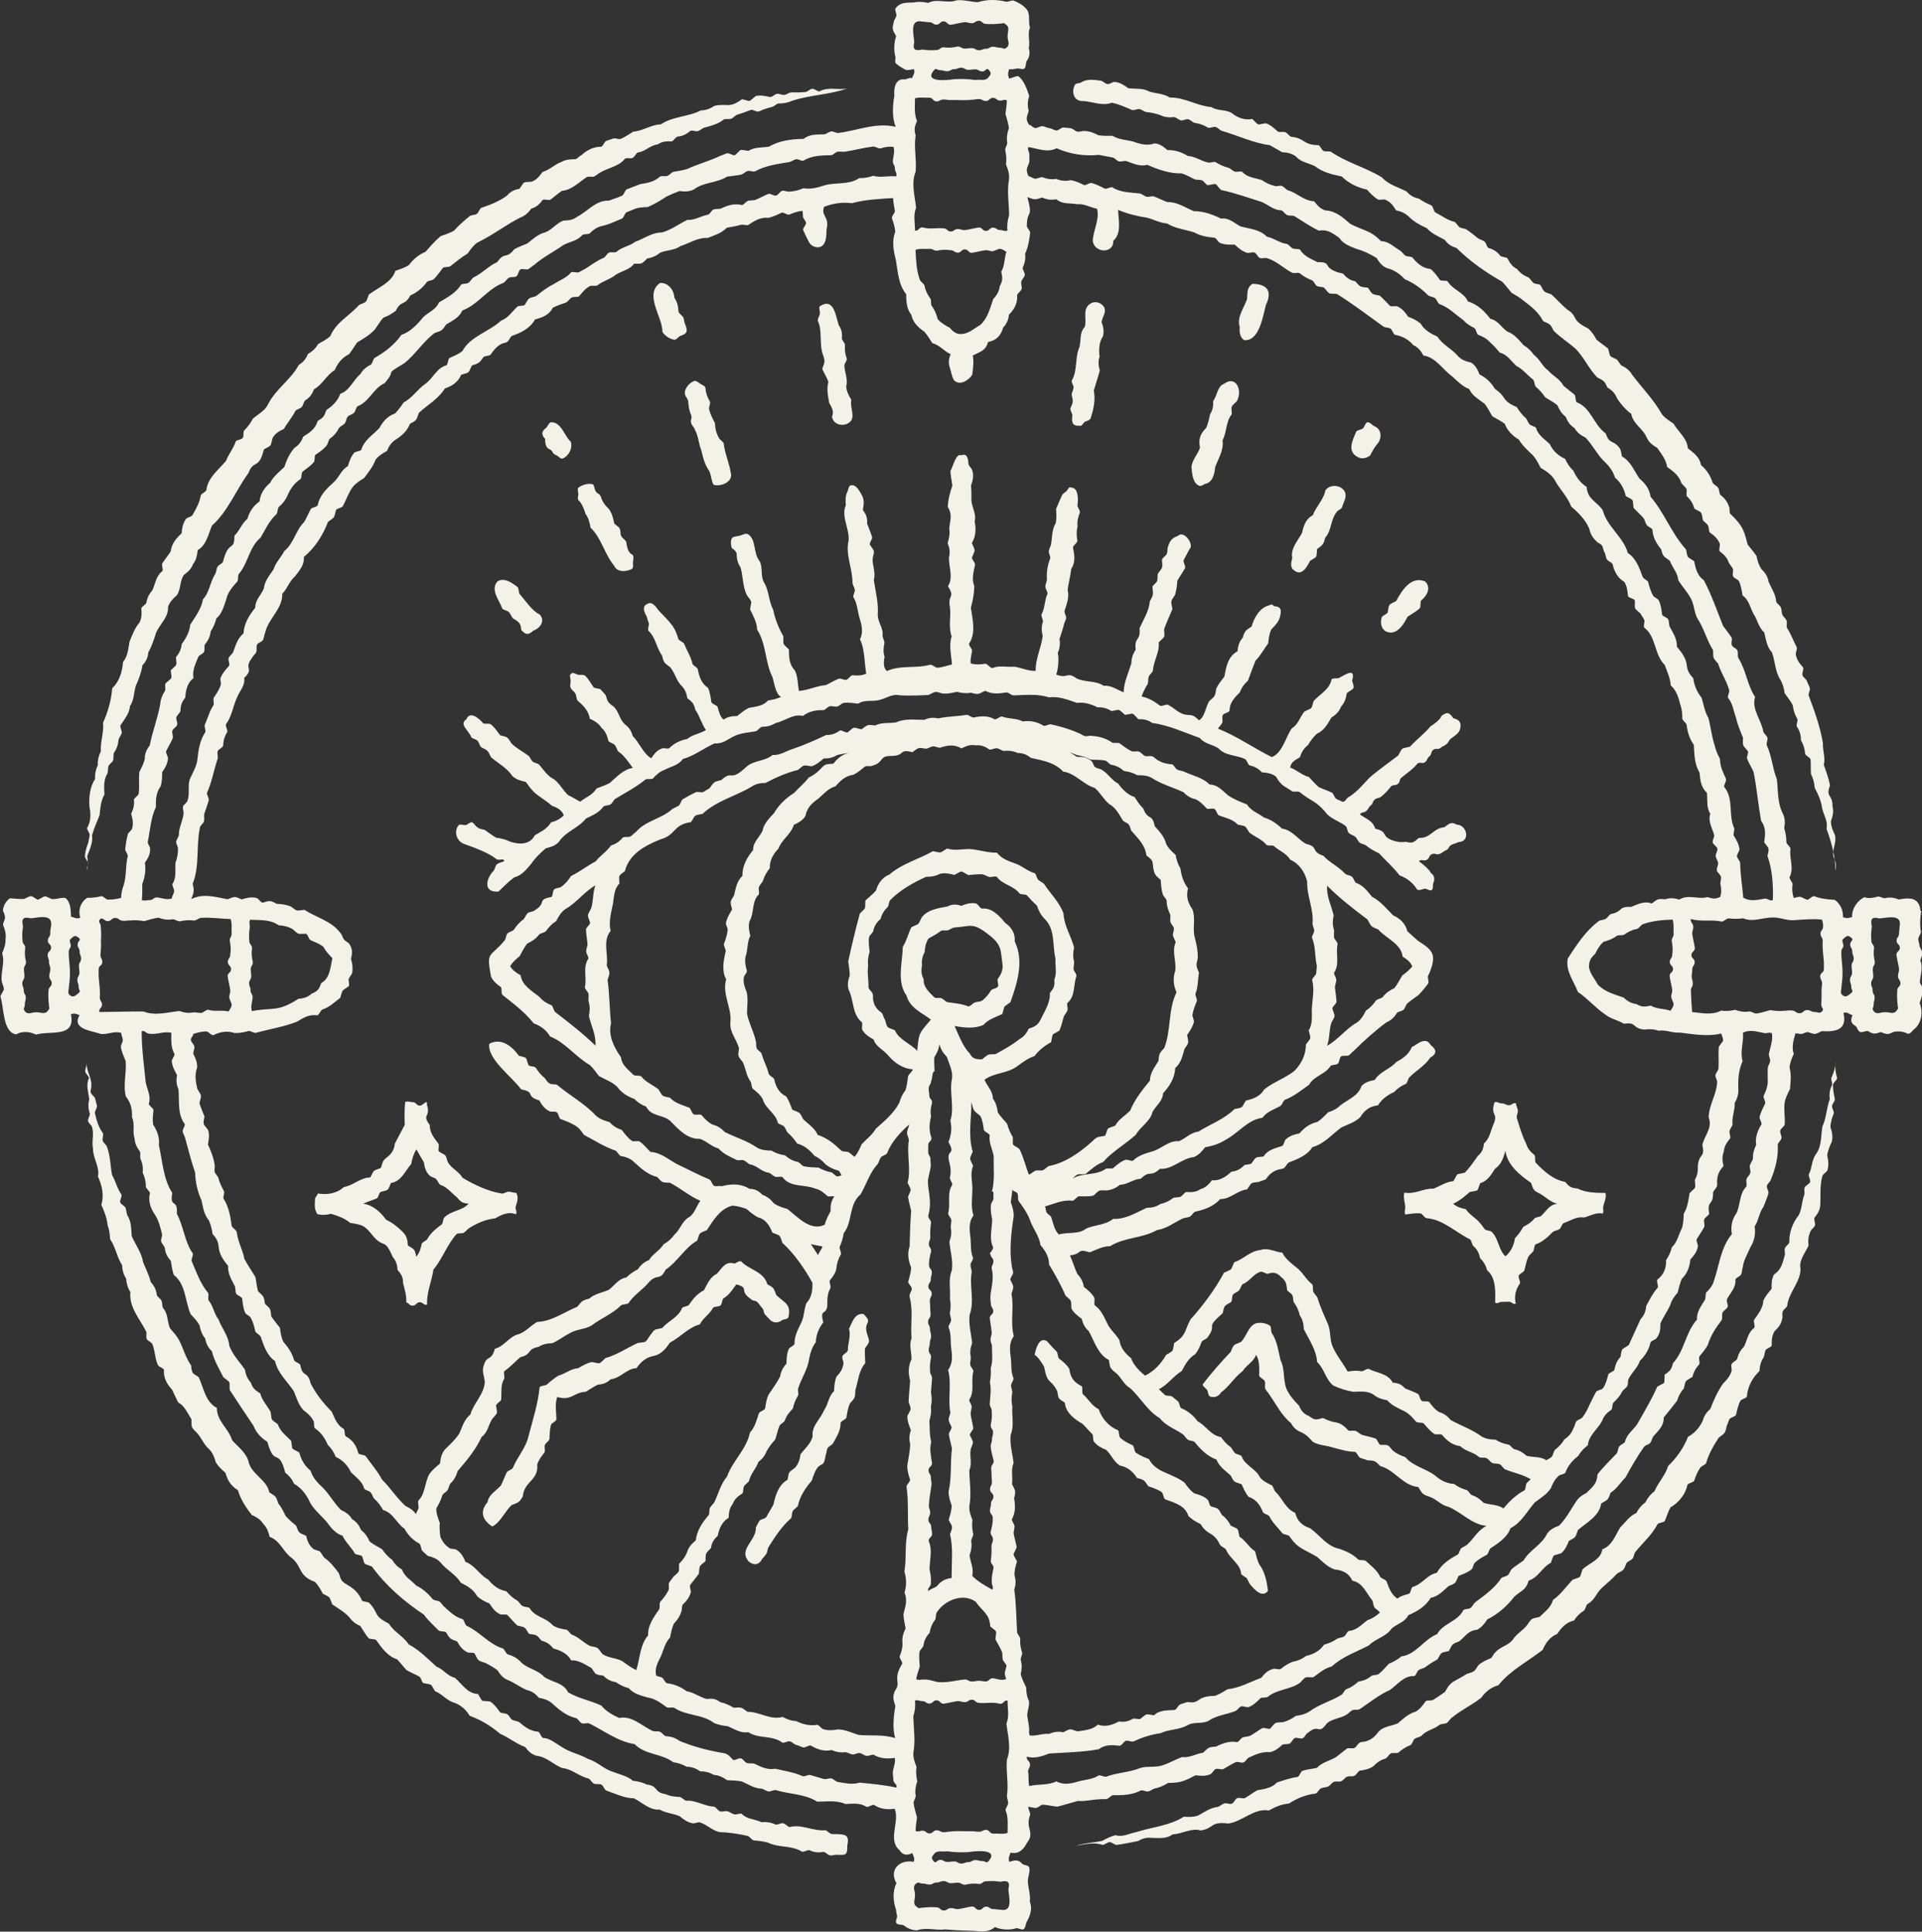 <?xml version="1.0" encoding="UTF-8"?><svg id="Layer_1" xmlns="http://www.w3.org/2000/svg" viewBox="0 0 364.38 366.21"><rect x="0" y="0" width="364.38" height="366.21" fill="#333333" stroke="none"/><defs><style>.cls-1{fill:#f4f1e9;stroke-width:0px;}</style></defs><path class="cls-1" d="m364.09,172.73c-.2-2.61-2.01-2.6-4.11-2.2-.85-.35-1.69-.48-2.61-.25-.45.03-.92-.34-1.33-.31-.84.24-1.85.43-2.56.12-1.37.62-2.44,2.22-2.35,3.77-.79.2-.96.29-1.73.03.05-1.35-.51-2.56-1.57-3.3-1.3-.06-2.7-.21-3.93-.7-.45.02-.87.66-1.29.69-1.47-.56-.92-.76-2.54-.34-.3-.87-.35-1.7-.23-2.61-.04-.45-.54-.85-.58-1.3.93-1.77-.09-3.55.19-5.42-.06-.44-.72-.81-.78-1.25,0-.91-.14-1.79-.41-2.65.18-.93.17-1.8-.22-2.68-1.11-2.1-.9-4.36-1.18-6.61-.84-2.1-.95-4.4-1.91-6.44-.12-.43.24-.99.12-1.42s-.65-.75-.78-1.18c-.38-2.25-2.28-4.24-1.55-6.55-1.49-2.23-1.72-5.12-3.19-7.41-.17-.42.01-.97-.16-1.39s-.9-.6-1.07-1.01.13-1.03-.04-1.44c-.47-.78-1.09-1.49-1.61-2.22-1.17-2.9-2.2-5.94-3.65-8.66-1.22-.84-1.57-2.21-1.82-3.6-1.45-1-1.2-.45-1.54-2.22-2.76-3.02-4.1-6.96-6.74-10.01-.19-1.42-.99-2.53-2.1-3.44-1.03-1.48-1.68-3.32-3.33-4.2-.26-1.3-.16-1.5-1.26-2.42-1.29-.69-1.27-.58-1.84-1.96-2.25-1.61-2.76-4.85-5.48-5.9-.3-.33-.11-1.11-.42-1.44-.69-.58-1.43-1.11-2.11-1.71-.63-1.28-1.95-1.79-2.85-2.84-1.14-.81-1.58-2.15-2.72-2.98-.53-.76-1.16-1.36-1.96-1.84-.93-1.02-1.75-2.12-3.09-2.58-1.16-.82-1.77-2.12-3.22-2.43-1.15-1.48-2.41-2.73-4.24-3.28-.79-1.75-2.86-2.19-3.85-3.8-.36-.26-1.1-.01-1.46-.27-.53-.74-1.06-1.53-1.81-2.09-1.45-.12-2.51-1.05-3.4-2.17-.37-.25-.99-.13-1.36-.37s-.6-.71-.98-.95c-1.23-.71-2.15-1.76-3.62-1.79-.64-.63-1.32-1.23-2.14-1.65-1.21-.59-2.51-.98-3.7-1.63-1.38-1.21-2.79-2.47-4.71-2.54-.96-.29-1.56-.99-2.13-1.74-1.91-.04-3.2-1.58-4.96-2.07-.41-.18-.7-.63-1.11-.81s-1.03.14-1.44-.03c-.89-.21-1.69-.61-2.44-1.12-1.33-.41-2.74-.48-3.71-1.56-.42-.15-.99.11-1.41-.04s-.75-.57-1.17-.71c-.89-.21-1.7-.61-2.47-1.08-.42-.14-1.01.21-1.43.07-1.34-.29-2.43-1.16-3.82-1.24-1.16-.73-2.48-1.15-3.86-1.11-.68-.61-1.45-1.21-2.45-1.27-1.34.51-2.73.14-4.05-.35-1.33-.34-2.71-.34-3.89-1.08-.89.01-1.81.03-2.7-.11-.8-.43-1.65-.79-2.59-.8-.44-.06-.93.18-1.37.12s-.83-.59-1.27-.65-.89-.09-1.34-.14-.97.61-1.41.56-.86-.39-1.3-.43-.87-.34-1.31-.38-.93.39-1.38.35-.71-.56-1.15-.59c-.72-1.12-.47-1.4-.08-2.65-.28-.98-.2-1.91.09-2.86-.45-1.32-.97-2.92-2.06-3.73-.39-.08-1.18.35-1.74.47-.28-.77-.24-1.03,0-1.81.49.11,1.12-.06,1.48-.11.47-.07,1.13.27,1.43-.02s.22-.93.38-1.36c.59-.77.69-1.56.43-2.51.31-1.32-.31-2.61.23-3.87-.4-1.29.2-2.76-.82-3.66-.54-.62-1.44-1.13-2.3-1.47-.41-.08-.93.27-1.41.22-1.73-.43-3.65-.46-5.36.09-1.36-.04-2.67-.52-4.04-.35-1.78.67-3.68-.41-5.37.49-.92-.22-1.85-.27-2.69-.09-1.59.08-2.58-.07-3.52,1.13-.16.37.25.92.18,1.39-.06.41-.5.8-.51,1.25-.36,1.38-.17,1.46.47,2.62-.43,1.25-.47,2.81-.13,3.98,0,.44-.14.83.04,1.15.52.51,1.31.95,1.97,1.29.38.06,1.12-.11,1.5-.16.2.8-.09.92-.37,1.7-.55-.12-.9.17-1.29.24-1.88-.25-2.19,1.59-2.07,3.09-.32,1.94-.47,4.1.26,5.9-3.77-.88-7.2.7-10.85,1.16-.44.06-.96-.35-1.4-.28s-.83.47-1.27.54c-1.42.06-2.79-.07-3.93.87-2.21.01-4.63.32-6.54,1.46-1.35.23-2.73.05-3.94.81-1.96-.28-1.15-.39-2.55.82-.43.12-1.07-.48-1.5-.36s-.83.35-1.26.47c-2,.99-4.22,1.53-6.25,2.49-.86.27-1.77.4-2.65.55-.42.15-.73.62-1.15.77s-.97-.04-1.39.12c-1.03.99-2.39,1.23-3.77,1.45-.83.34-1.67.65-2.51.97-.41.18-.52,1.04-.93,1.22-.82.36-1.67.65-2.51.94-2.41-.12-3.97,2-5.97,3.04-.82.65-1.68.7-2.65.74-1.3.52-2.09,1.68-3.38,2.22-1.37.31-2.36,1.27-3.43,2.11-.83.35-1.69.66-2.48,1.1-1.55,1.99-1.78.36-3.23,2.43-1.64.74-2.86,2.14-4.51,2.92-.36.26-.57.74-.93,1s-1.04.1-1.4.36c-.97,1.55-2.65,2.45-4.2,3.36-.57,1.36-1.91,1.81-2.95,2.76-1.11,1.36-2.5,2.86-4.17,3.39-1.33,1.89-3.11,3.26-5.1,4.39-.32.31-.35.92-.67,1.24-.86.43-1.51.96-2,1.79-1.42,1.2-2.04,3.16-3.83,3.77-.47,1.33-1.45,2.3-2.62,3.06-.44,1.23-.55,1.41-1.68,2.1-.35,1.45-1.55,2.22-2.74,2.97-.31.93-.83,1.59-1.65,2.13-.92,1.04-1.49,2.31-1.91,3.6-.97.95-2.07,1.77-2.7,3.01-1.08.94-1.87,2.09-1.99,3.52-1.16.79-1.93,1.94-2.31,3.3-1.09.89-1.47,2.25-2.47,3.22,0,3.15-1.08.6-2.17,4.95-.21.39-.84.56-1.05.96s-.19.91-.4,1.31c-1.01,1.53-1.07,3.47-2.34,4.83-.29,1.78-1.45,3.29-2.41,4.8-.13,1.38-.81,2.58-1.62,3.69-.08.95-.47,1.74-1.08,2.46.07,1.75.4,1.18-.99,2.5.13,1.9.48,1.13-1.01,2.5-.15.42.06.97-.08,1.39-.52.77-.84,1.59-.91,2.53-.48,2.65-1.48,5.16-1.98,7.81-.58.74-.98,1.55-.94,2.53-.2.9-.62,1.71-1.04,2.51-.15,1.36.05,2.74-.12,4.1-.09.44-.82.75-.91,1.18.11.93-.09,1.8-.53,2.64.27.87.46,1.82.2,2.76-.07.44-.78.78-.85,1.22s-.22.87-.28,1.32-.12.89-.19,1.33.53.98.48,1.42c-.44,1.75-.23,3.58-.71,5.31-.3.83-.55,1.68-.53,2.59-.74.23-1.66.34-2.51.34-.42-.01-.85-.67-1.28-.67-.87.28-1.81.32-2.67.32-1.23.84-1.75,2.27-1.31,3.79-.77.25-.96-.02-1.75-.22-.04-1.2-.04-2.72-1.04-3.52-.83-.18-1.59.28-2.61.19-1.74-.79-.99-.6-2.64.14-1.51-.83-.92-.95-2.59-.17-.91.09-1.9-.1-2.71-.11-.75.55-1.26,1.4-1.31,2.37.1.22.38.66.39,1.32,0,.39-.35.84-.37,1.35.35.84.62,1.73.47,2.72.04.95-.29,1.81-.64,2.68.58,1.82-.34,3.59-.06,5.41.62,1.77.46,1.18-.28,2.72.72,2.06.4,6.91,3.03,7.22,1.1-.68,2.58-.51,3.75.05,2.66-.81,7.56.68,6.6-3.86.77-.25.86-.08,1.63.17-1.55,2.71,2.35,2.95,4.09,3.58,1.29.11,2.6-.64,3.81-.21.03.45.27.85.3,1.3s-.39.93-.36,1.38c.14.93.55,1.78.9,2.62.22,2.29-.54,4.48.05,6.77.92,1.11,1.24,2.46,1.15,3.91.62,1.32.04,2.65.49,4.02.06,1.02.48,1.74,1.05,2.53.1.44-.03.92.07,1.36.43.87.51,1.72.43,2.66.43.84.6,1.7.6,2.63.12.43.66.75.78,1.18-.37,1.41.04,2.74.84,3.96.79,1.13,1.1,2.45,1.43,3.78.14.43-.29,1.05-.15,1.47s.54.76.69,1.19c.09,1,.49,1.73,1.14,2.45.14.9.26,1.81.56,2.67,2.28,1.76,2.12,4.95,3.19,7.44.63.67,1.29,1.33,1.71,2.17.16.93.47,1.73,1.07,2.47.16.97.54,1.71,1.25,2.38.42,1.78,1.37,3.32,2.18,4.94,1.57,1.2,1.06.63,1.21,2.42,1.47,2.26,2.96,4.51,4.48,6.74.53,1.33,1.45,2.35,2.65,3.08,1.35,4.94,2.13.95,3.39,5.85.76.58,1.29,1.24,1.68,2.11,1.22.69,2.09,1.75,2.75,2.98.69,1.68,2.2,2.83,3.38,4.19.84,1.14,1.69,2.24,3.06,2.68.57,1.26,1.64,2.16,2.32,3.36.31.32,1.07.21,1.38.53.63,1.77.04,1.26,1.86,1.94,2.61,3.61,6.14,6.66,9.86,9.13.79,1.11,1.83,2.01,2.78,2.98.35.28,1.07.09,1.42.37.69,1.14.73,1.27,2.08,1.71.46.81.97,1.56,1.85,2.02.36.27,1.11,0,1.47.27.74,1.28.38,1.3,2.03,1.79.8.41,1.58.85,2.31,1.39.5.8,1.06,1.5,1.99,1.87,1.27.51,2.33,1.38,3.59,1.89.96.21,1.65.72,2.26,1.47.92.14,1.77.42,2.5,1.04,1.31,1.21,2.81,2.45,4.59,2.82.4.21.63.74,1.03.95s1.08-.14,1.48.07c2.82,1.39,5.39,3.41,8.56,3.9,1.98,2.06,5.09,1.74,7.32,3.43.91.12,1.76.41,2.55.86.95,0,1.78.31,2.55.87.93-.01,1.79.2,2.61.68.95.06,1.75.45,2.51,1,.9.06,1.84.06,2.73.22,1.26.53,2.4,1.36,3.81,1.38.44.11.82.43,1.26.53s1-.35,1.44-.25c2.6.8,5.49.7,7.81,2.18,1.83.03,3.64-.32,5.38.46,1.4-.07,2.79-.26,4.01.54.45.04.94-.42,1.39-.38,1.14.77,2.54.96,3.93.73,1.02,2.44-1.38,5.9.91,7.84.62.95,1.36,1.1,2.44.57.26.78.51.88.26,1.66-2.67-.51-4.75,1.53-3.27,4.04-.79,1.63-.61,3.47-.06,5.12,0,.51.24,1.03.17,1.35-.1.49-.39.87-.04,1.2.27.26.82.14,1.32.32.7.58,1.52.94,2.51.96,1.75-.62,3.57.06,5.38-.18,1.8.16,3.59.24,5.39.28,1.62.09,2.71.35,4.01-.73,1.24.58,2.97.6,4.07.21.51.03,1.06.41,1.39.18s.34-.88.53-1.32c.67-1.16,1.16-2.54.62-3.87.18-1.33-.36-2.67-.37-3.95.03-1.01.51-1.78.22-2.63-.2-.35-.87-.34-1.21-.54-.8-.94-1.47-.77-2.54-.44-.2-.8-.02-.97.25-1.75,1.5.36,2.46-.58,3.07-1.8.72-.95.82-1.47.53-2.66-.29-1-.23-1.82.13-2.74-.02-.52-.42-1.1-.38-1.47.45-.03,1.01.24,1.46.2s.85-.58,1.3-.62c.91.06,1.84.29,2.74.38,1.32-.33,2.62-.74,3.93-1.09,1.36.12,2.68-.26,4.03-.31.44-.07.91.02,1.36-.05s.79-.64,1.24-.73c1.78.05,3.71-.04,5.3-.9.44-.1.99.29,1.42.19s.81-.47,1.25-.57c.93-.17,1.72-.58,2.51-1.05.91,0,1.81-.03,2.7-.32.87-.27,1.67-.7,2.47-1.12.95.1,1.83.22,2.76-.18.43-.14.66-.87,1.09-1.01s1,.16,1.42.02c.79-.44,1.55-.96,2.38-1.33.42-.15,1.03.22,1.45.06s.66-.79,1.08-.95c1.28-.6,2.54-1.14,3.95-.99.97-.24,1.64-.75,2.32-1.41.41-.18.96-.04,1.37-.22s.6-.86,1-1.05,1.09.23,1.5.04.59-.85,1-1.04c2.23-1.86,1.86.61,3.6-1.8,1.09-.92,2.51-.88,3.7-1.63.39-.21.68-.62,1.08-.83s1.03,0,1.42-.21c1.89-1.25,3.59-2.69,5.69-3.61,1.53-1.05,2.68-2.8,4.69-2.66.37-.25.47-.91.84-1.16s.89-.29,1.25-.55c.71-.56,1.48-1.02,2.27-1.45.91-1.53.5-1.17,2.17-1.6.73-1.33.52-1.28,1.98-1.84,1.26-1.04,1.68-2.02,3.4-2.2.85-.47,1.4-1.13,1.89-1.94,2.02-.99,3.78-2.55,5.15-4.33,1.25-1.11,2.27-1.29,2.69-3.03,1.87-.57,2.55-2.54,4.22-3.37.7-1.89.21-1.2,1.98-1.83.74-.64,1.11-1.47,1.44-2.34,1.38-.73,1.22-.6,1.72-2.06,1.71-1.47,4.05-2.63,4.42-5.05,1.24-.69,1.28-.6,1.77-2.02,1.19-.72,1.85-1.95,2.84-2.9,1.06-1.98,2.2-3.93,3.49-5.78.26-.37.96-.43,1.21-.79s.32-.86.58-1.24c.99-1.09,2-1.98,1.95-3.54.87-1.03,1.69-2.12,2.53-3.18.27-.89.68-1.66,1.3-2.36.37-1.73.22-1.24,1.62-2.17.22-.91.64-1.68,1.28-2.37.21-.39-.17-1.11.04-1.5.57-.7,1.17-1.4,1.6-2.2.51-1.74,1.54-3.28,2.63-4.71.19-.41-.03-1,.16-1.41s.76-.64.95-1.05-.28-1.1-.1-1.51c.65-1.25,1.75-2.2,1.58-3.7.17-.42.94-.59,1.11-1s.13-.91.29-1.33c.16-1.38.92-2.51,1.43-3.77.77-1.2,1.05-2.58.82-3.98.8-1.16.82-2.57,1.67-3.7.33-.83.68-1.67.95-2.53.12-.43-.41-1.04-.29-1.47s.64-.76.76-1.19c.85-2.07,1.44-4.36,1.29-6.6.09-.44.62-.79.71-1.23s-.32-.98-.24-1.42.78-.77.86-1.21c.07-1.37-.19-2.73-.02-4.1.15-.92.6-1.76,1.01-2.57.11-1.37.3-2.74-.08-4.07.06-.93.43-1.79.8-2.62-.46-1.3-.05-2.59.32-3.87.35-.06.56.09,1.07.1.4.01.86-.39,1.32-.36,1.45.54,1.28.44,2.61-.18,2.58.17,4.88-.21,4.1-3.45.78-.25.93.19,1.71.43-.44,1.09-.27,1.57.69,2.12.73,1.45.68,1.15,2.16.85,1.1.63,1.28.65,2.5.23,1.36.49,1.23.52,2.56-.07.89-.13,1.84-.04,2.52.37.49.1.8-.38,1.13-.74,1.53-1.09,1.89-3.35,1.17-5.06.31-.85.6-1.74.61-2.68,0-.44-.55-.9-.56-1.35.12-1.38.64-2.71.08-4.05.52-1.55.55-1.22-.14-2.7-.02-.46-.22-.91-.24-1.34-.02-.47.51-.95.5-1.38-.26-1.23-.13-2.96.07-3.99Zm-25.81,18.89c-.86.1-1.77.04-2.67-.12-.85.22-1.75.55-2.66.65-.44,0-.88-.4-1.33-.4-.94.18-1.79.01-2.67-.3-.89.21-1.77.28-2.67.15-1.71.92-3.67.44-5.48.27-.12-1.4-.18-2.65-.23-4.08,0-.67.36-.67.36-1.34s-.21-.67-.21-1.34.11-.67.11-1.35.46-.67.46-1.35-.62-.67-.62-1.34.65-.67.65-1.35c-.14-1-.37-1.69-.5-2.69,0-.67.2-.67.2-1.35,0-.67-.64-.81-.45-1.46,1.85.59,3.93.05,5.82.5.44,0,.9-.61,1.36-.61.91.12,1.81.11,2.72-.02,1.77.78,3.61-.11,5.45-.15,1.42-.08,2.69.58,4.09.52,1.78-.13,3.68-.3,5.39-.12.19.65.23.65.23,1.33s-.49.67-.49,1.34.42.67.42,1.35c-.11,1.43.12,2.62.22,4.03,0,.67,0,.67,0,1.35,0,.67-.7.67-.7,1.34,0,.67.35.67.35,1.35s-.1.67-.1,1.35c.03,1,.01,1.68-.04,2.69,0,.67.62.82.13,1.28-.52.49-.66.11-1.38.11s-.72-.37-1.44-.37-.72.6-1.44.6-.7-.45-1.42-.52-.74.05-1.46.05Zm-53.34,94.41s.18.02.18.02c-1.13-.88-2.52-.7-3.84-1.13-.65-.66-1.31-1.18-2.23-1.46-.39-.2-.59-.76-.98-.97-.88-.24-1.65-.59-2.38-1.15-1.39-.07-2.59-.69-3.64-1.62-1.79-1.34-4.18-1.74-5.63-3.48-.86-.28-1.64-.66-2.35-1.22-1.15-1.34-.75-1.02-2.41-1.11-.39-.21-.49-.99-.88-1.19-.85-.29-1.76-.45-2.61-.71-.4-.19-.73-.55-1.13-.72s-.99.08-1.4-.08c-.64-.7-1.28-1.32-2.26-1.52-.91-.13-1.74-.44-2.54-.86-1.3.27-1.48.57-2.66-.37-.98-.36-1.51-1-1.88-1.94-.95-.98-1.89-2.02-2.44-3.3-.64-1.74-.23-3.66-1.09-5.35-.43-1.74-.63-3.67-1.65-5.12-.21-.43-.06-1.1-.34-1.42-.79-.52-2.04-.74-2.93-.35-1.26.7-1.54,2.39-2.56,3.42-1.43.7-1.29.21-1.96,1.89-1.8,1.85-3.87,4.28-5.31,6.14-.05.42.62.74.83,1.1s.17,1.02.54,1.22c.86.29,1.66.01,2.16-.84,1.25-.77,2.62-2.99,4.01-3.93.73-1.21,2.11-1.77,2.57-3.14.73,1.21.6,2.58.58,3.94.13.44.91.66,1.07,1.09s-.08,1,.1,1.42.59.73.79,1.14c1.3,1.83,2.28,3.91,4.07,5.36.48.88,1.08,1.43,2.02,1.77.89.41,1.5,1.08,2.11,1.78,1.22.73,2.64.66,3.96,1.13,1.36.33,2.63.77,4.06.78.41.16.57.94,1,1.14.4.18.87.23,1.29.45,1.43.1,1.45.03,2.5,1.11,2.74.71,4.27,3.7,7.2,3.97.74,1.16.65,1.35,2.1,1.83,1.36.44,2.22,1.64,3.64,1.92,2.5,1.06,4.48,3.39,7.21,3.61-1.65.81-2.38,2.36-3.66,3.55-.33.29-.8.41-1.13.7s-.36.92-.69,1.2c-1.61.86-3.05,1.84-3.96,3.46-1.84.34-2.77,2.2-4.57,2.66-.35.26-.32,1.04-.67,1.29-.78.25-1.57.39-2.23.94-1.16-.77-1.62-2.06-2.06-3.3-.28-.39-.9-.48-1.18-.81-.61-1.3-1.73-2.12-2.75-3.04-.38-.26-1.04-.05-1.43-.27-.99-.99-2.22-1.56-3.54-2.02-2.43-.47-3.67-2.55-5.58-3.91-1.53-.51-2.43-1.34-2.84-2.93-1.82-.74-2.37-2.69-3.73-3.98-.3-.34-.37-.87-.66-1.2-.83-.4-1.67-.8-2.28-1.53-.82-1.73-2.89-2.24-3.49-4.04-.33-.31-.96-.29-1.27-.59-.33-.31-.47-.81-.79-1.1-.75-.54-1.33-1.2-1.86-1.92-1.93-.31-2.79-2.15-4.42-2.99-.8-1.1-1.84-1.97-3.11-2.49-.34-.27-.29-1.04-.64-1.32-.34-.27-.67-.56-1.02-.84s-1.09-.07-1.44-.36-.79-.77-1.13-1.07c1.7-.83,2.75-2.5,4.35-3.45.63-1.22,1.28-2.43,2.51-3.15.59-.71.95-1.53,1.26-2.39.25-.37.89-.47,1.14-.85,1.95-2.74-.72-1.46,2.83-4.55.41-1.58.19-1.31,1.61-2.13.27-.37.09-1.07.36-1.41.29-.36.86-.47,1.14-.8.3-.35.39-.88.69-1.19,1.39-.51,1.98-1.92,3.36-2.33.44-.14.93.35,1.37.38,1.07-.36,1.73-.29,2.56.61.99.78.99,1.29,1.14,2.48.21.36.77.54.99.97.19.38.09.9.28,1.33.56.77.94,1.54,1.11,2.46.57.82.76,1.64.77,2.6,1.01,2.07,2.38,3.94,2.54,6.27,1.37,1.26,1.6,3.33,3.08,4.47,1.22.55,2.4.94,3.75,1.17,1.27,0,2.73-.27,3.94.6.72.57,1.57.85,2.52,1.01.89,1.05,2.2,1.54,3.45,2.18.82.5,1.43,1.18,2.02,1.89.38.26,1.05.07,1.43.32.61.69,1.22,1.44,1.99,1.98.39.24,1.1-.06,1.49.17.9,1.11,2.02,1.99,3.48,2.16,1.03,1.04,2.5,1.08,3.55,2.08.42.2,1.01,0,1.42.2s.68.73,1.09.91.98.05,1.39.23.66.82,1.07.99c1.62.66,3.32.96,4.81,1.86-.29.33-.43.38-.72.71s-.15,1.06-.45,1.39c-1.59.84-2.88,2.1-4.04,3.49Zm-111.25,71.08c.49-.45.53-.02,1.2-.02s.67.19,1.34.19.67-.39,1.34-.39.67-.27,1.34-.27.67.4,1.34.4.67-.09,1.34-.09.67.39,1.34.39c1-.21,1.65-.29,2.68-.15.67,0,.67-.51,1.34-.51,1.01-.1,1.68-.05,2.68.09,1.34-.31,1.92-.04,1.54,1.41.1,1.45.95,4.44-1.53,3.88-.67,0-.67-.11-1.34-.11s-.67-.46-1.34-.46-.67.62-1.34.62-.67-.65-1.34-.65c-1,.14-1.68.37-2.68.5-.67,0-.67-.2-1.34-.2s-.67.46-1.34.46-.67-.6-1.34-.6c-1.01-.07-1.68-.04-2.68.07-.67,0-.58.29-1.08-.16-.85-.55-.34-1.32-.36-2.14.1-.86-.6-1.65.23-2.29Zm13.72-4.28c-.42.52-.51,0-1.17,0s-.66-.19-1.33-.19-.66.39-1.33.39-.66.27-1.33.27-.66-.4-1.33-.4c-.67,0-.67.09-1.33.09s-.67-.39-1.33-.39-.81.8-1.23.29c-.52-.64-.44-.79.07-1.42.61-.79,1.59-.31,2.49-.5,1.39.21,2.58.23,3.99.16,1.27-.2,5.88-.7,3.84,1.71Zm-103.92-61.5c-.15-.91-.18-1.76-.12-2.64-.32-.88-.69-1.74-.65-2.71.45-.79.87-1.56,1.15-2.52.18-.37.74-.56.99-.98.22-.36.26-.85.54-1.24.69-.63,1.11-1.47,1.36-2.35,1.74-2.03,3.43-4.03,4.55-6.47,1.18-.86,1.27-2.27,2.01-3.42,1.18-1.33.94-.93.72-2.54.13-.45.87-.71.97-1.12.12-1.37-.15-2.75.58-3.96.12-.44-.16-1.03.02-1.43,1.09-.76,1.99-1.74,3.04-2.66,2.29-.51,1.12-1.52,3.47-1.95.78-.53,1.69-.67,2.61-.69,1.24-.57,2.33-1.43,3.55-2.04,1.25-.65,2.66-.6,3.87-1.32,1.81-1.38,3.99-2.21,5.6-3.82.37-.26,1.02-.13,1.39-.4.99-1.54,2.63-2.48,3.81-3.9,1.64-1.87,2.11-.17,3.24-2.46,2.28-1.53,3.64-4.17,5.98-5.51.59-1.58.17-1.28,1.84-1.99,1.2-1.84,2.58-4.14,4.87-4.64.88.05,1.79.33,2.65.62.64.58,1.34,1.15,2.15,1.59,1.47.33,2.21,1.56,2.75,2.9,1.44.66,1.34.18,1.89,1.93,2.31,2.1,4.18,4.87,5.69,7.55.07,1.42-.12,2.83-1.13,3.89-.49,1.28-.4,2.66-1.06,3.88-.6,1.24-1.25,2.45-1.19,3.86-.17.41-.94.58-1.11,1-.38.88-.38,1.82-.42,2.74-.65.71-1.04,1.44-1.19,2.41-.61,1.21-1.43,2.3-2.18,3.43-.42.84-.54,1.75-.67,2.66-.2.4-.99.5-1.19.91-.43,1.3-.74,2.62-1.69,3.66-.66,3.19-3.3,5.35-4.35,8.34-1.23,1.45-1.59,3.18-2.39,4.83-.22.4-.63.68-.84,1.08s-.03,1.01-.25,1.4c-1.22,1.42-2.22,2.89-2.45,4.79-.73.6-1.33,1.24-1.63,2.18-.32.89-.87,1.59-1.52,2.24-.09,1.69.28,1.26-1.09,2.47-.21.4-.59.71-.79,1.11s.06,1.04-.14,1.44c-.39.84-.97,1.54-1.57,2.22-.2.41,0,1-.19,1.4-1.03,1.47-2.21,3.12-2.09,4.94-1.61,1.85-1.52,4.4-2.26,6.59-.9-.45-1.77-1.05-2.56-1.65-1.23-.72-2.67-.59-3.86-1.41-.97-1.27-.65-1.19-2.28-1.5-1.27-.58-2.15-1.68-3.47-2.15-.39-.23-.63-.72-1.02-.95-.93-.14-1.85-.3-2.66-.86-1.25-1.47-3.42-1.54-4.37-3.26-.38-.25-1-.14-1.38-.4s-.59-.75-.96-1.01c-.82-.46-1.47-1.07-2.08-1.77-1.42-.24-2.53-1.09-3.43-2.22-1.65-.85-2.48-2.69-4.3-3.34-.37-.88-.78-1.71-1.65-2.25-.34-.3-1.11-.11-1.45-.41-.81-.53-1.29-1.25-1.67-2.09Zm74.23-69.05c-.91-.16-1.74-.48-2.55-.92-.92-.07-1.88-.05-2.78-.25-.43-.15-.72-.68-1.14-.83-.97-.18-1.7-.62-2.43-1.25-.92-.14-1.76-.4-2.56-.89-.94-.03-1.86-.07-2.72-.56-1.88-1.31-4.1-1.95-6.14-2.96-.66-.72-1.37-1.18-2.33-1.42-.86-.44-1.48-1.12-2.09-1.82-.39-.22-1.1.09-1.49-.14s-.45-1.02-.84-1.25c-1.29-.51-2.66-.81-3.62-1.88-1.68-.37-1.3-.16-2.2-1.59-1.08-.86-2.39-1.34-3.26-2.44-.37-.26-1.09-.03-1.46-.29-1.01-1.02-2.23-1.82-2.38-3.34-1.31-1.89-2.49-4.12-1.88-6.48-.33-2.73-.27-5.49-.67-8.18.48-1.46.51-1.34-.15-2.72.32-2.23-.83-4.73.74-6.59-.45-1.73.13-3.51.45-5.24.19-1.35.21-2.71,1.21-3.73-.04-1.65-.34-1.29,1.05-2.38.8-3.24,3.83-4.83,6.73-6,2.99-.82,2.36-2.8,5.79-3.27.9-1.32.37-1.26,2.18-1.55,2.64-2.51,6.34-3.38,9.32-5.18.81-.56,1.67-.69,2.61-.69,1.99-1.04,3.96-1.92,6.17-2.48,1.28-1,.81-.94,2.58-.68.9-.29,1.61-.91,2.31-1.49.94.04,1.78-.17,2.59-.67.85-.19,1.7-.31,2.55-.45-1.42.18-2.48,1.01-3.32,2.11-1.39.13-1.47-.05-2.5,1.07-.64.68-1.35,1.17-2.19,1.57-.8,1.09-1.87,1.93-2.78,2.93-1.52.93-2.89,2.27-3.78,3.81-.94,1.02-1.94,1.98-2.19,3.38-.63,1.27-1.79,2.11-1.77,3.61-1.19,1.45-2.06,3-2.04,4.92-1.06.97-1.25,2.34-1.58,3.7-.89,1.39-.7,1.15-.37,2.66-.47.78-.97,1.58-1.16,2.51-.07.44.38.96.32,1.41-.1.92-.4,1.77-.71,2.62-.04.45.36.92.34,1.37-.41,1.74-.8,3.73.09,5.33-.8,2.73,1.01,5.25.82,7.96-.29,1.97,1.13,3.32,1.61,5.09-.14,1.51-.38,1.31.69,2.59.61,1.23.66,2.62,1.51,3.73.2.4.15.94.37,1.33.72.57,1.45,1.15,1.92,1.98.49,1.86,2.47,2.67,2.87,4.52.29.34.91.38,1.21.72s.39.85.7,1.17c.7.59,1.25,1.29,1.76,2.04,1.35.35,2.4,1.25,3.29,2.33.84.38,1.51.95,2.12,1.64.72.57,1.54.92,2.42,1.16.39.22.41.92.81,1.13-.05.11.14-.45.09-.34-1.48.43-.9.55-2.14-.42Zm-61.01-39.09c.41-.73,1.08-1.32,1.79-1.89.43-.79.86-1.68,1.47-2.43.86-.39,1.62-.88,2.22-1.68.33-.3.93-.32,1.29-.64.54-.76,1.16-1.42,1.97-1.94.43-.84.9-1.65,1.71-2.25,2.14-1.19,3.6-3.3,5.72-4.51-.53,1.42-.36,2.95-.81,4.37-.85,1.56-.7,1.11-.19,2.72-.05.45-.75.84-.79,1.29.04.92.22,1.85.3,2.76-.03.45-.25.9-.26,1.35s.43.92.43,1.37c-1.13,1.67-.26,3.61-.68,5.46.03.45.66.87.7,1.32s-.04.91,0,1.36c.3.93.26,1.8.06,2.74.43,1.88,1.4,3.64,1.24,5.63-2.38-2.31-5.02-4.35-7.61-6.34-.35-.31-.36-.98-.69-1.28-.88-.38-1.67-.81-2.28-1.57-1.45-1.19-3.33-2.18-3.6-4.14-.81-.46-1.55-.95-1.98-1.7Zm107.58-40.01c.9.14,1.72.43,2.52.84.9.04,1.84,0,2.73.17.42.14.72.66,1.14.8.96.15,1.68.56,2.4,1.17.9.12,1.74.35,2.53.81.93,0,1.82.02,2.68.47,1.87,1.24,4.06,1.81,6.08,2.75.66.7,1.36,1.13,2.31,1.34.85.41,1.47,1.07,2.09,1.75.39.21,1.08-.12,1.47.09s.46,1,.84,1.22c1.27.47,2.63.71,3.59,1.75,1.68.32,1.27.1,2.19,1.51,1.08.82,2.37,1.25,3.24,2.32.37.25,1.07-.01,1.44.24,1.01.94,2.35,1.35,3.07,2.58,1.7.73,2.78,2.36,3.21,4.14-.1,2.7,1.28,5.26,1.01,7.97.03.44.29.87.32,1.32s-.44.92-.42,1.36c.73,1.66.5,3.55.92,5.31-.04.45-.08.92-.11,1.38s-.76.87-.78,1.33c.48,1.77.04,3.65-.06,5.49-.02,1.41.18,2.81-.59,4.05.37,1.67.6,1.22-.52,2.66-.04,1.99-.81,3.59-2.18,5.02-1.8,1.41-4.01,2.12-5.76,3.54-.73,1.3-2.06,1.77-3.45,2.09-.89,1.36-.35,1.27-2.17,1.61-1.95,1.94-4.56,2.85-6.87,4.29-1.43.15-2.35,1.24-3.63,1.8-1.96-.17-3.27,1.42-5.05,1.93-1.33.4-2.67.75-3.66,1.75-.42.16-1.07-.29-1.49-.13-.9.32-1.6.96-2.3,1.56-.42.15-.96-.03-1.38.12-1.88,1.36-4.4.67-6.31,1.86,1.17-1.17,1.02-.71,2.42-.85,1.09-.83,2.04-1.82,3.36-2.28,1.81-2.06,4.21-3.37,6.21-5.18.91-1.6,2.74-2.5,3.18-4.36.71-1.23,1.92-2.01,1.98-3.5,1.27-1.38,2.23-2.88,2.31-4.8,1.11-.92,1.37-2.27,1.76-3.61.96-1.36.76-1.11.5-2.64.51-.76,1.05-1.53,1.28-2.45.09-.44-.34-.98-.26-1.42.14-.91.49-1.75.83-2.58.06-.44-.32-.94-.27-1.38.51-1.28.44-2.65.66-3.99-.51-1.26-.59-1.32-.23-2.69.07-1.36-.22-2.67-.56-3.98-.48-1.78.22-3.6-.45-5.35-.88-1.26-1.22-2.45-.83-3.96-.85-1.1-1.26-2.41-1.44-3.78-.49-.79-.75-1.64-.9-2.55-.68-.61-1.38-1.24-1.8-2.1-.33-1.35-1.25-2.35-2.17-3.35-.49-2.55-1.26-.95-2.18-3.37-.66-.64-1.16-1.38-1.62-2.15-1.32-.45-2.31-1.42-3.12-2.56-1.24-.62-1.88-1.88-3.07-2.59-.37-.25-.89-.27-1.27-.51s-.43-1.01-.81-1.24c-.86-.67-1.6-.76-2.66-.74-.4-.2-.97-.66-1.37-.85.42.1,1.06.45,1.48.56Zm63.46,40.03c-.5.64-1.2,1.21-1.93,1.75-.45.77-.88,1.65-1.48,2.39-.85.39-1.6.87-2.19,1.67-.32.3-.92.33-1.27.64-.52.76-1.13,1.42-1.93,1.94-.42.84-.87,1.65-1.67,2.24-2.12,1.18-3.57,3.27-5.7,4.43.54-1.41.37-2.94.82-4.36.85-1.56.7-1.11.19-2.71.05-.45.75-.84.79-1.29-.04-.92-.22-1.84-.3-2.76.03-.45.24-.9.26-1.35s-.43-.92-.43-1.37c1.13-1.67.26-3.61.68-5.46-.03-.45-.66-.87-.69-1.32s.04-.91,0-1.36c-.3-.93-.26-1.8-.06-2.74-.43-1.88-1.4-3.64-1.23-5.63,2.35,2.38,5.03,4.43,7.66,6.41.72,1.37.59,1.3,2.03,1.89,1.55,1.76,4.3,2.65,4.62,5.14.8.5,1.5,1.02,1.83,1.86Zm-103.18-.15c-.09-.92.02-1.77.3-2.63-.11-.91-.25-1.85-.11-2.75.12-.44.64-.75.79-1.16.18-.97.65-1.65,1.37-2.28.26-.89.67-1.63,1.35-2.25.28-.35.2-1.02.5-1.34,1.86-1.92,4.37-3.31,6.79-4.42.95.02,1.8-.13,2.66-.57.94-.21,1.82-.04,2.72.21,1.65-.85.98-.87,2.62.03.89-.07,1.81-.2,2.7-.15.44.09.83.39,1.26.5s1.01-.19,1.43-.04c1.12,1.53,3.2,1.68,4.34,3.18.36.27,1.08.07,1.41.37.59.68,1.22,1.33,1.89,1.94.29.88.67,1.66,1.32,2.36,2.24,2.1,1.54,4.97,2.19,7.66-.09,1.36.32,2.71-.22,4.01.11,1.23-.09,1.61-.85,2.53.11,1.84-1.01,3.47-1.78,5.1-.59,1.1-1.14,1.28-2.22,1.66-.4.85-.92,1.53-1.77,1.99-1.39,1.12-2.98,1.98-4.53,2.84-1.77.04-1.23,0-2.55.98-1.15.03-1.86-.12-2.35-1.14-1.21-1.13-2.18-3.69-2.86-5.18,1.78.33,3.81.56,5.47-.21.95-1.06,2.3-1.47,3.56-2.04.61-1.76-.06-1.09,1.55-2.25,1.32-3.66,2.63-7.86.82-11.53.14-1.47-.58-2.68-1.79-3.51-1.15-1.37-2.51-2.91-4.45-2.72-.42-.14-.69-.88-1.14-.97-.96-.19-1.86.09-2.75.45-.94-.33-1.73-.34-2.61.12-1.75.32-3.7.58-4.87,2.04-.87,1.77-.37,1.05-1.97,1.89-.62,1.22-.9,2.58-1.64,3.74-.06,3.07-1.19,6.55.71,9.24.66,2.34,2.84,3.19,4.62,4.53-2.25,2.68-2.26,2.4-2.59,5.93-1.33-1.43-3.43-2.06-4.25-3.91-1.56-.65-1.38-.3-1.86-1.99-.26-.38-.34-.85-.57-1.25-.81-.59-1.41-1.21-1.62-2.25-.17-.42,0-.97-.15-1.41s-.68-.76-.79-1.21c.05-1.38-.28-2.76-.06-4.15Zm9.12,135.32c.14-.84.42-1.62.68-2.42-.05-.92-.18-1.87-.05-2.78.12-.45.62-.78.75-1.2.12-.99.54-1.73,1.17-2.43.16-.93.46-1.74,1.04-2.45.24-.41.07-1.07.32-1.41,1.48-2.33,4.96-3.74,7.38-2.03,1.15,1.73,2.68,2.31,2.75,4.68,1.45,1.22,1.14.57.99,2.46.41.79.91,1.58,1.26,2.43.11.42.02.91.12,1.36s.64.78.72,1.23c-.23,1.13-.56,1.26-.05,2.5-.94.36-1.63-.04-2.56-.16-.66,0-.66.61-1.32.61s-.66-.12-1.32-.12-.66.14-1.32.14-.66-.39-1.33-.39c-1.82.17-3.44.71-5.3.47-.99-.27-1.58-.5-2.66-.46-.64.01-.63.17-1.26-.05Zm1.11-135.31c-.11-.93.05-1.74.49-2.53.06-.93.23-1.85.75-2.62.78-.43,1.61-.86,2.33-1.43.39-.2.93,0,1.35-.13s.76-.46,1.2-.52c3.2-.21,3.44-1.02,6.39,1.26,2.7,2.03,2.36,2.97,2.77,5.97.03.99-.36,1.78-.93,2.52-.14.43.25,1.08.03,1.46s-1,.37-1.29.7c-.48.75-1.03,1.47-1.75,1.98-.39.2-.89.19-1.31.32s-.78.69-1.22.76c-1.24-.52-2.63-.61-3.97-.81-.42-.13-.7-.53-1.09-.73s-1.08.08-1.43-.19c-.95-1.01-2.11-1.9-2-3.43-.45-.82-.53-1.63-.32-2.58Zm1.74,21.87c.27-.48.13-1.83.63-1.82,0-.88-.12-1.81-.03-2.7.5-.76.86-1.54.95-2.48.23.96.73,1.73,1.42,2.43.43,1.35,1.1,2.53,1,3.99-.63,2.68.51,5.49-.34,8.1.34,1.39.17,2.75-.36,4.05,1.54,2.72-.64,1.1.22,4.05.24.92.27,1.77.05,2.7,0,.45.46.9.46,1.35-1.1,1.66-.26,3.58-.79,5.4,0,.45.61.9.61,1.35s-.12.9-.12,1.35c.21.96.07,1.8-.25,2.7.17,1.8.71,3.57.47,5.4-.73,1.75-.22,3.57-.37,5.4.18.91.17,1.79-.01,2.7,0,.45.23.9.23,1.35s-.49.9-.49,1.35c.57,1.29.33,2.68.52,4.06.2,1.45.29,2.85-.59,4.06.7,2.62-.09,5.44.43,8.13-.5,1.53-.43,1.28.23,2.71,0,.45-.52.9-.52,1.35.12.91.41,1.81.58,2.71-.34,2.69-.01,5.47-.63,8.11-.02.95.28,1.84.59,2.7-.03.93-.32,1.83-.57,2.7.65,1.41.91.98.25,2.7.64,2.74.27,5.54.31,8.32-1.15.14-2.06.58-2.77,1.53-.39.32-1.29.57-1.65.96-.24-.63.48-.8.48-1.47.07-1.02-.05-1.69-.25-2.68.02-1.86.6-3.62-.17-5.36,0-.67.65-.67.65-1.34s-.16-.67-.16-1.34-.54-.67-.54-1.34.33-.67.33-1.34c0-.67-.24-.67-.24-1.34.06-1.43.33-2.62.51-4.02,0-.67-.13-.67-.13-1.34s-.44-.67-.44-1.34.66-.67.66-1.34c-.2-1.42-.53-2.61-.15-4.02-.36-1.38-.26-2.59-.35-4.02.26-.98.4-1.64.29-2.68.19-1.01.19-1.67,0-2.68.07-1,.16-1.68.21-2.68,0-.67-.37-.67-.37-1.34-.09-1.02,0-1.69.19-2.68,0-.67-.45-.67-.45-1.34s.21-.67.21-1.34.24-.67.24-1.34-.21-.67-.21-1.34-.36-.67-.36-1.34.47-.67.47-1.34-.07-.67-.07-1.34-.06-.67-.06-1.34c0-.67.35-.67.35-1.34s-.64-.67-.64-1.34.46-.67.46-1.34c0-.67.2-.67.2-1.34,0-.67-.53-.67-.53-1.34-.03-1.04.17-1.71.41-2.68,0-.67-.44-.67-.44-1.34s.27-.67.27-1.34c-.04-1.01.01-1.68.13-2.69,0-.67-.52-.67-.52-1.34.38-1.38.4-2.6.2-4.02-.14-1-.26-1.67-.26-2.68.15-1,.39-1.68.54-2.68,0-.67-.06-.67-.06-1.34s-.42-.67-.42-1.34,0-.67,0-1.34.62-.67.62-1.34c-.5-1.4-.45-2.58-.09-4.03-.16-1.07-.07-1.65.2-2.69,0-.67-.53-.67-.53-1.34s-.16-.69-.11-1.37.4-.64.46-1.31Zm7.66,93.75s.07.19.07.19c.44-1.4-.28-2.63-.46-4.02.32-.89.48-1.71.31-2.68,0-.44.39-.89.39-1.34-.21-.9-.28-1.76-.15-2.68-.35-.86-.66-1.7-.58-2.68.41-2.22.03-4.46-.02-6.71.58-1.32.03-2.64.27-4.03.63-1.67.53-1.15-.17-2.68,0-.44.65-.89.65-1.34-.13-.89-.38-1.79-.5-2.68,0-.45.2-.89.2-1.34s-.46-.89-.46-1.34c1.1-1.65.26-3.56.79-5.37,0-.45-.61-.89-.61-1.34s.12-.89.12-1.34c-.21-.95-.07-1.79.25-2.69-.17-1.79-.71-3.55-.47-5.38.97-2.61-.09-5.4.39-8.08,0-.45-.23-.9-.23-1.34s.49-.9.49-1.34c-.57-1.28-.33-2.67-.52-4.03-.2-1.44-.29-2.84.59-4.03-.56-1.72-.18-3.57-.2-5.37-.08-1.38-.41-2.73.14-4.03-.66-1.52-.8-1.02-.08-2.69-.92-3.08-.23-6.25-.25-9.39.47,1.79.35,1.51,1.69,2.63.43.85.57,1.76.67,2.64.18.43.97.61,1.11,1.01-.21,1.45.54,2.61.76,4.01-.06,2.21.23,4.51-.33,6.68.47-.09.2.61.29,1.31,0,.38-.5.83-.5,1.32-.07.87.06,1.76.25,2.63-.02,1.74-.61,3.67.17,5.27.08.61-1,1.35-.48,1.32,0,.68.54.68.54,1.35s-.33.68-.33,1.35c.37,1.41.15,2.63-.07,4.05-.19,1.01-.23,1.68-.07,2.71,0,.68.44.68.44,1.35s-.66.68-.66,1.35c.12,1,.29,1.69.37,2.7,0,.68-.22.68-.22,1.35s.27.68.27,1.35c-.01,1.45.22,2.68-.24,4.06.07,1.03,0,1.7-.15,2.71.3,1.42.05,2.62-.03,4.06,0,.68.37.68.37,1.35.09,1.03,0,1.7-.19,2.71,0,.68.45.68.45,1.35s-.21.68-.21,1.35-.24.68-.24,1.35c.08,1.03.35,1.72.57,2.71,0,.68-.47.68-.47,1.35,0,.68.07.68.07,1.35s.06.68.06,1.35-.35.68-.35,1.35.64.68.64,1.35-.46.68-.46,1.35-.2.68-.2,1.35.53.68.53,1.35c.03,1.05-.17,1.72-.41,2.71,0,.68.44.68.44,1.36s-.27.68-.27,1.36c.04,1.02-.01,1.69-.13,2.71,0,.68.52.68.52,1.36-.22,1-.38,1.67-.33,2.71,0,.68.36.77.12,1.41-1.4-.78-2.84-1.57-3.91-2.72Zm7.8-83.13c-.48-.77-.82-1.62-1.07-2.51-.58-.7-1.27-1.39-1.77-2.17-.11-.95-.34-1.8-.92-2.59-.01-1.44-1.06-2.33-1.6-3.58,1.78-1.33,4.19-1.18,6.05-2.45,1.09-.8,2.16-1.63,3.44-2.05.84-1.12,1.92-1.97,3.13-2.62.46-2.02-.06-1.15,1.6-2.22.36-.84.56-1.75.81-2.63.18-.41.54-.75.69-1.17s-.14-.98-.01-1.41c1.56-1.31,1.1-3.38,1.73-5.13.03-.45-.56-.92-.55-1.37s.12-.89.1-1.34c-.25-.92-.19-1.79,0-2.7-.57-2.17-1.91-4.13-2-6.42-.77-2.16-2.46-3.73-3.69-5.61-.3-.33-.78-.48-1.1-.79s-.33-.98-.68-1.26c-1.33-.37-2.34-1.34-3.64-1.82-1.34-.48-2.65-.92-3.52-2.07-1.81.05-3.55-.62-5.39-.69-1.37.04-2.74.34-4.06-.09-1.6.95-.85.83-2.67.5-2.7,1.53-5.85,2.34-8.24,4.41-1.37.55-2.18,1.69-2.57,3.06-.59.69-1.34,1.26-2,1.87-.13,1.75.25,1.2-1.06,2.49-.83,3-1.53,6.04-2.2,9.06.12.88.27,1.76.29,2.66-.3.89-.5,1.75-.21,2.71,1.02,2,.62,4.68,2.51,6.17.21.39-.13,1.11.1,1.49.51.83,1.29,1.33,2.12,1.78.43,1.39,1.77,1.88,2.68,2.93,1.24,1.47,2.78,2.58,4.75,2.73-.08.45-.8.92-.9,1.34-.11.89-.22,1.78-.48,2.61-.57.74-.94,1.5-1.17,2.39-1.07,2.01-2.78,3.42-4.45,4.91-.68,1.17-1.77,1.97-2.7,2.95-.35.83-.73,1.66-1.32,2.38-.4-.21-.71-.62-1.1-.84s-1.01-.06-1.39-.29c-1.35-1.29-2.71-2.45-4.51-3.02-.57-1.3-1.76-2.03-2.77-2.98-.75-1.54-.65-1.16-2.05-1.79-.34-.84-.63-1.74-1.15-2.52-1.35-.63-1.99-1.86-2.29-3.29-.23-.39-.82-.57-1.03-.97-.29-1.33-1.01-2.51-1.34-3.83-.17-.42-.81-.65-.96-1.08s-.02-.95-.16-1.37c-.39-1.78-1.32-3.37-1.66-5.16,0-1.36.25-2.72-.06-4.08-.37-.86-.66-1.7-.56-2.67-.01-.45.6-.9.6-1.35-.26-.89-.43-1.76-.26-2.7.48-1.31.25-2.7.9-3.95-.21-.91-.41-1.81-.15-2.76.95-1.64.37-3.73,1.77-5.1.14-.43-.13-1,.03-1.42s.58-.74.75-1.16c.26-.89.71-1.65,1.29-2.37-.03-1.44.62-2.67,1.63-3.7.63-1.74,2.38-2.71,2.94-4.54.87-.39,1.65-.82,2.2-1.67.23-1.45,1.2-2.45,2.41-3.27,1.05-.9,1.92-1.98,3.29-2.36.91-1.07,1.93-2.01,3.37-2.18.82-.41,1.52-.98,2.2-1.57.4-.2,1.01.04,1.42-.15,2.31-.68,1.12-1.85,3.59-1.86,2.74-.02,1.29-1.4,3.98-.71,1.24-.84,1-.94,2.61-.65.44-.06.86-.41,1.3-.45s.92.28,1.37.25c1.37-.48,2.76-.67,4.03.14.87-.43,1.69-.8,2.7-.58,1.08-.12,1.79.24,2.64.8.45.04.94-.3,1.38-.25s.84.43,1.28.5c.94-.09,1.79,0,2.65.39.99,0,1.76.32,2.52.93,2.22.51,4.5.84,6.12,2.61,2.28.28,3.79,2.45,6,3.1,1.04.9,1.65,2.15,2.71,3.04,1.24.67,1.87,1.91,2.58,3.08.28.35.87.46,1.14.81s.3.89.56,1.26c1.2,1.36,2.58,2.68,2.78,4.58,1.12.96,1.16.75,1.3,2.35.26,1.45.46,1.41,1.43,2.33.05.91.1,1.83.39,2.72.14.43.61.75.73,1.18,0,.94.24,1.78.67,2.62.1.44-.06.93.03,1.37s.58.81.66,1.25-.24.95-.17,1.39.46.85.51,1.29c-.77,1.76.19,3.57-.08,5.4-.46,1.38-.35,2.77.25,4.06-1.64,3.34-.99,7.16-2.32,10.55-.93,1.02-.98,1.08-1.11,2.47-.71,1.21-1.61,2.27-1.61,3.72-1.41,1.74-2.9,3.58-3.73,5.66-.94,1.01-2.2,1.64-2.86,2.9-1.89.68-1.17.25-1.92,1.91-1.38.26-1.44.04-2.52,1.14-2.3,2.04-5.05,4.01-8.13,4.59-.41.17-.71.64-1.14.79s-.97-.06-1.39.09-.83.62-1.27.75c-.62-1.61-1-3.31-1.79-4.87-1.47-1.09-1.24-.26-1.23-2.22Zm-36.9,22.41c-.48-.73-.88-1.39-1.37-2.1.69.17,1.49.29,2.2.43-.14.58-.68,1.07-.83,1.66Zm-9.72,37.09c.44-.8.98-1.49,1.59-2.15.29-.86.47-1.78.82-2.62.22-.39.79-.58,1-.97.3-.92.83-1.59,1.5-2.24.21-.89.51-1.71,1-2.49.18-.41-.12-1.02.05-1.43.54-1.7,1.54-3.19,1.95-4.94.23-1.34.53-2.66,1.37-3.76.06-1.41.58-2.67,1.42-3.76-.81-3.01.91-.89.77-3.94-.02-.94.16-1.77.59-2.6.11-.43-.24-.98-.13-1.41.6-.72,1.15-1.44,1.28-2.42.07-.93.37-1.73.83-2.53.12-.43-.34-1.02-.22-1.45.37-.82.62-1.67.76-2.56,1.71-2.14.91-5.44,3.18-7.34,1.13-1.91,1.73-4.14,3.27-5.78.25-.37.31-.87.57-1.23s.91-.42,1.18-.78c.8-2.12,2.49-3.95,4.2-5.47,0,.33-.41,1.09-.41,1.65,0,.39.35.84.35,1.34-.44,2.65.47,5.47-.24,8.04.77,1.64.74,1.01.09,2.68.12.89.42,1.79.59,2.68-.17,2.21-.25,4.47-.29,6.7-.47,1.37-.25,2.72.29,4.02-.03.92-.31,1.8-.56,2.68,0,.44.68.89.68,1.34s-.43.89-.43,1.34.24.89.24,1.34c.35,2.21-.06,4.46.15,6.71-.53,1.34.03,2.63-.02,4.02-.65,1.27-.62,2.64-.26,4.02-.06,1.34-.25,2.67-.28,4.02.59,1.68.48,1.18-.24,2.68-.02.96.34,1.83.67,2.69-.32.91-.38,1.75-.12,2.68-.07,1.35-.36,2.69-.56,4.02-.03.94.25,1.83.53,2.69,0,.45-.67.89-.68,1.33.41,2.69.17,5.33.34,8.06-.77,2.62-.28,5.35-.74,8.03.42,1.32.41,2.7.02,4.03.63,1.33.13,2.66-.2,4.02.02.92.25,1.83.41,2.71-.41.84-.7,1.69-.6,2.65.06.95-.17,1.81-.53,2.64-.05.47.54.98.49,1.4-1.98,3.26-.04,3.32-1.4,5.18-.45,1.08-.31,1.65.1,2.86-.34,1.87-.58,4.33-.04,6.08-2.25-.74-4.6-.4-6.92-.6-1.3-.41-2.54-1.03-3.93-1.05-.92.16-1.8.24-2.72-.03-.44-.08-.77-.76-1.21-.85-1.39.24-2.72-.07-3.97-.7-.94-.04-1.76-.34-2.58-.79-2.39.64-4.26-.96-6.69-.98-1.2-.89-1.09-.86-2.59-.76-.78-.47-1.59-.86-2.5-1.04-1.09-.73-1.37-.71-2.63-.63-1.35-.33-2.4-1.25-3.78-1.45-1.11-.82-2.36-1.38-3.75-1.52-.41-.17-.59-.92-1-1.1s-.62-.16-1.03-.34c-.36-1.29.27-2.46.87-3.64.54-1.25.78-2.59,1.75-3.59.17-.87.35-1.75.7-2.59.62-.67,1.15-1.37,1.42-2.29.18-.4.07-.93.26-1.34.67-.64,1.24-1.29,1.52-2.23.18-.4-.27-1.1-.08-1.51.52-.73,1.15-1.41,1.65-2.17.15-1.68,0-1.27,1.25-2.35.07-1.51-.1-1.35,1.03-2.47.15-1.01.53-1.65,1.29-2.33.28-1.4.8-2.68,2.07-3.42.03-.94.13-1.83.77-2.62.35-.99,1.03-1.48,1.85-2.01.22-.38.09-.97.31-1.36s.71-.61.94-1c.29-1.37,1.33-2.3,1.77-3.6.74-.58,1.3-1.23,1.59-2.15Zm28.21,72.04c0-.86.15-1.69.26-2.55-.22-.89-.55-1.81-.65-2.74,0-.45.4-.91.4-1.37-.18-.96-.01-1.83.3-2.74-.21-.91-.28-1.81-.15-2.74-.35-.88-.66-1.76-.58-2.74.41-2.28.03-4.58-.02-6.86.32-.95.43-1.95.31-2.95.63-.21.74.1,1.41.1s.67.46,1.34.46.67-.62,1.34-.62.67.65,1.34.65c1-.14,1.68-.37,2.68-.5.67,0,.67.2,1.34.2s.67-.46,1.34-.46.67.6,1.34.6c1.46.13,2.61-.23,4.02.19.67,0,.77-.81,1.41-.6-.03,1.46.37,2.92-.22,4.32.24,2.27.97,4.62.09,6.85-.21,2.3.36,4.59,0,6.86,0,.46.23.92.23,1.37s-.49.92-.49,1.37c.59,1.36.37,2.85.39,4.3-.97.29-1.73.06-2.74.12-.67,0-.67-.7-1.34-.7s-.67.35-1.34.35-.67-.1-1.34-.1c-1.4.05-2.6-.11-4.01.06-.67,0-.67.13-1.34.13s-.67-.37-1.34-.37-.67.6-1.34.6-.67-.53-1.34-.52-.64.27-1.28.06Zm21.51-24.56c-.4-.75-.54-1.66-.55-2.62-.37-.79-.82-1.63-1.04-2.54.21-.91.28-1.74,0-2.69-.04-.43.31-.91.27-1.36-.28-.87-.43-1.71-.36-2.64-.03-.44-.57-.84-.6-1.3-.16-2.66-.15-5.33-.53-8,.28-.92.34-1.73.05-2.68-.07-.94.2-1.81.47-2.69-.9-1.75-.81-.92-.06-2.67-.16-.88-.43-1.77-.58-2.65-.01-.44.17-.89.16-1.34s-.49-.88-.5-1.32c.7-1.25.67-2.61.43-4.01.37-1.48.22-1.39-.4-2.66.19-1.37-.26-2.7.3-4.01-.2-1.78-.76-3.52-.55-5.34.71-1.74.18-3.54.31-5.35-.19-.9-.19-1.77,0-2.67,0-.45-.24-.89-.24-1.34s.48-.9.48-1.34c-.58-1.27-.35-2.65-.54-4.01-.2-1.43-.3-2.82.58-4.01-.7-2.58.08-5.37-.44-8.02.49-1.51.46-1.24-.22-2.67,0-.45.52-.9.53-1.33s-.26-.9-.26-1.34c-.49-2.96-.09-6.4.37-9.35.03-.96-.26-1.85-.55-2.68.1-.83.25-1.65.29-2.38.19.4.78.35.98.75s0,.99.2,1.39c.8,1.09,1.58,2.17,2.09,3.43.54,1.72,1.81,3.13,2.07,4.94.91,1.09,1.64,2.24,1.62,3.68,1.16,1.93,2.24,3.83,3.13,5.92,1.37,1.2.98.79,1.12,2.45.47.84,1.22,1.4,1.96,1.95.21.95.59,1.67,1.32,2.32,1.11,1.96,1.69,4.36,3.81,5.47.26,1.39.07,1.44,1.26,2.4,1.11.85,1.51,2.23,2.76,2.92,2.01,1.82,3.29,4.34,5.63,5.71,1.21,1.53,2.87,1.99,4.38,3.06.34.27.55.71.91.99s.97.19,1.32.47c1.15,1.43,2.38,2.68,4.15,3.34.49,1.31,1.64,2.06,2.67,2.99.78,1.47.59,1.12,2.08,1.68.38.8.74,1.68,1.34,2.39,1.39.42,2.22,1.6,2.72,2.93.29.35.92.41,1.2.74.6,1.25,1.65,2.14,2.46,3.21.33.32,1.01.25,1.33.55.52.76,1.07,1.46,1.81,1.99,1.11.78,2.36,1.28,3.49,1.98,1.03.92,1.97,1.91,3.28,2.36,1.54.14,2.71.69,3.38,2.14,1.96.37,2.58,2.27,3.74,3.68.22.36.18.88.39,1.3.2.38.88.64,1.07,1.07-.71.66-1.47,1.14-2.38,1.45-1.13.84-2.02,1.92-3.5,2.01-.38.23-.54.84-.93,1.07s-.92.21-1.31.43c-.75.54-1.57.87-2.46,1.12-.81,1.19-2.03,1.82-3.43,2.14-.75.59-1.54.91-2.47,1.08-.87.32-1.61.81-2.32,1.39-.41.19-1.08-.19-1.48,0-1.04.28-1.57.9-2.2,1.67-2.1.77-4.17,1.94-6.38,2.16-.77.47-1.55.95-2.4,1.26-.92,0-1.81.09-2.67.51-1.11.79-1.29.77-2.6.67-.43.14-.85.28-1.28.42s-.65.94-1.08,1.07c-1.41.11-2.83-.04-3.92,1.01-1.73-.25-1.21-.39-2.61.69-.44.11-.96-.15-1.4-.04-.87.54-1.63.67-2.64.52-1.27.68-2.6,1.11-3.99.6-1.06.99-2.47,1.06-3.87,1.28-1.52-.44-1.15-.64-2.7.16-.94-.18-1.79-.09-2.67.32-1.27-.13-2.42.44-3.68.3-.22-.62-.1-.54-.1-1.19-.07-.98-.24-1.65-.38-2.62.04-.97.43-1.67.34-2.64Zm98-45.6s.2,0,.2,0c-1.14-.87-2.54-.61-3.88-.94-.69-.61-1.4-1.06-2.35-1.26-.4-.16-.65-.69-1.06-.87-.89-.15-1.69-.43-2.47-.93-.91-.03-1.8-.11-2.64-.6-1.78-1.33-3.92-2.04-5.86-3.12-.6-.73-1.26-1.23-2.19-1.51-.81-.48-1.36-1.19-1.9-1.92-.36-.25-1.08.02-1.44-.24s-.34-1.04-.7-1.3c-.79-.41-1.65-.69-2.43-1.04-.76-.81-1.31-1-2.34-1.09-.96-1.79-2.96-1.77-4.55-2.6-.46-.08-.96.47-1.37.45-.91-.18-1.74-.09-2.63.05-.85-1.56-2.16-3.09-2.88-4.82-.54-1.3-.3-2.73-.81-4.05-.71-1.68-1.5-3.33-2.01-5.08-.19-.42-.59-.73-.79-1.13s.01-1.05-.21-1.44c-1.12-.84-1.72-2.14-2.8-3.04-1.1-.9-2.25-1.71-2.89-2.98-1.38-.13-2.71-1.01-4.12-.5-1.95.17-3.22,1.74-4.99,2.32-.79,1.71-.2,1.16-1.93,1.98-1.72,3.18-3.95,6.17-6.36,8.87-1.17,2.11-.74,3-3.09,4.46-.36,1.63.03,1.37-1.53,2.25-.95,1.67-2.27,3.09-4.01,3.94-1.07-.92-2.14-1.93-2.64-3.31-1.1-.9-2.02-1.95-2.2-3.4-.67-1.2-1.81-2-2.36-3.29-.6-1.25-1.16-2.51-2.32-3.33-.23-.39.1-1.1-.12-1.49-.47-.84-1.22-1.42-1.94-2-.17-.95-.53-1.72-1.22-2.42-.57-1.16-.89-2.41-1.43-3.56,2.42-.25,1.22-1.39,3.76-.58,1.27-.5,2.46-1.16,3.86-1.17,2.73-1.7,6.12-1.47,8.87-3.04,1.88-.3,3.23-1.4,4.88-2.2.41-.18.91-.15,1.32-.33s.63-.77,1.04-.96c1.82-.39,3.49-.99,4.77-2.4,1.91.05,3.2-1.63,5.08-1.83,1.02-1.39.5-1.18,2.27-1.43.39-.22.88-.26,1.27-.48.56-.77,1.14-1.41,2.1-1.73.39-.22.94-.16,1.33-.39s.54-.83.93-1.06c1.67-.65,3.53-1.36,4.48-2.92,2.24-.59,3.71-2.44,5.53-3.75,1.23-.57,2.55-.96,3.55-1.93.81-1.31,1.8-2.08,3.35-2.24.74-1.18,1.85-1.99,3.11-2.55.62-.7,1.37-1.17,2.21-1.54.35-.29.35-.98.69-1.27,1.28-1.29,2.87-2.11,3.89-3.67,1.19-.67,1.34-1.44.2-2.32-.35-.42-.58-.82-1.09-.86-.94-.08-1.73.77-2.57,1.14-.56,1.32-1.62,2.18-2.91,2.8-1.18,1.41-3.13,1.81-4.13,3.45-.95.19-1.8.4-2.51,1.15-.61,1.87-2.51,2.52-3.99,3.65-.67.68-1.46,1.06-2.35,1.34-.63.65-1.26,1.3-2.01,1.82-1.39.28-2.5,1.09-3.41,2.17-.92.18-1.77.43-2.51,1.06-.38.24-.38,1.08-.77,1.32-1.34.48-2.74.7-3.52,2-1.75.21-1.27-.05-2.34,1.35-.39.22-.96.11-1.36.33-.71.76-1.38,1.07-2.41,1.2-1.05.99-2.21,1.76-3.69,1.63-.58.76-1.19,1.42-2.18,1.69-.85.59-1.75.6-2.71.53-.41.18-.66.72-1.08.9s-.94.06-1.36.23c-.74.57-1.52.96-2.44,1.13-.8.57-1.63.75-2.6.74-2.08.95-4,2.21-6.37,2.1-1.42,1.18-3.38,1.1-5.07,1.82-1.52,1.2-3.46.61-5.21,1.14-.88-.9-1.06-2.13-1.45-3.3-.18-.36-.71-.55-.89-.93s-.1-.72-.28-1.1c1.74-.46,3.38-1.33,5.22-1.06.44-.11.75-.73,1.18-.85.92,0,1.87.07,2.78-.13,1.26-1.13.85-1.02,2.55-.98.96-.13,1.75-.49,2.5-1.08,1.45-.04,2.48-1.07,3.92-1.14,1.83-1.79,1.77-.15,3.63-1.88,2.4.16,4.08-1.98,6.45-2.23.93-.38,1.53-1.09,2.11-1.85,1.35-.24,2.69-.65,3.87-1.41,2.46-1.26,4.15-3.81,7-4.18.84-1.17,2.19-1.57,3.4-2.24.38-.25.48-.91.85-1.17,1.71-.64,3.14-1.82,4.61-2.87.93-1.7,3.05-1.91,4.06-3.55.34-.29,1.04-.15,1.38-.43s.26-1.09.61-1.37,1.17.02,1.52-.25.64-.64.99-.91c1.89-1.88,3.94-3.72,6.08-5.3.87-.39,1.53-.96,1.99-1.79.34-.3.93-.31,1.26-.61s.42-.88.73-1.19c.69-.61,1.46-1.11,2.17-1.64.63-.68,1.22-1.38,1.75-2.1.26-.39-.16-1.15.02-1.53.21-.42.39-.76.5-1.17,1.12-3.07.07-3.84-2.46-5.47-.66-.59-1.33-1.18-1.98-1.8-.35-1.42-1.35-2.4-2.69-2.99-1.29-1.3-2.37-2.68-4.02-3.54-.86-1.07-1.69-2.18-3.03-2.63-.34-.28-.42-.89-.77-1.17s-.93-.27-1.28-.55c-1.2-1.34-2.9-2.07-4.14-3.41-2.51-.87-.72-1.66-3.32-2.27-1.57-.94-2.66-2.65-4.52-2.88-.98-.95-2.1-1.73-3.42-2.11-1.11-.85-2.46-1.23-3.2-2.47-1.26-.49-2.51-.98-3.63-1.75-1.08-.91-1.96-2.01-3.47-2.03-1.27-1.31-3.16-1.65-4.79-2.42-.4-.19-.9-.19-1.3-.38s-.6-.83-1.01-1.02c-.93-.07-1.78-.24-2.61-.73-.41-.17-.71-.61-1.13-.78s-.99.07-1.41-.09-.7-.65-1.12-.81-.98.07-1.4-.08c-.84-.38-1.57-.99-2.31-1.51-.42-.15-.95.02-1.38-.12-1.12-.8-2.45-1.18-3.82-1.27-.43-.13-.97.14-1.4.02s-.79-.48-1.23-.59c-1.64-.73-3.38-1.23-5.14-1.62-.44-.09-.98.35-1.42.27-1.17-.76-2.54-1.03-3.93-.83-1.25-.64-2.65-.43-3.95-.93-.44-.04-.95.58-1.4.54-1.22-.76-2.62-.64-4-.35-.45-.02-.88-.5-1.33-.51-1.77.32-3.59.27-5.35.68-.95-.21-1.77-.14-2.66.27-1.78,0-3.69-.29-5.32.47-1.36.24-2.72-.04-3.99.59-1.52-.17-1.34-.18-2.6.74-1.72-.34-1.08-.69-2.63.58-.44.11-1.05-.47-1.48-.35-.78.59-1.59.86-2.58.85-2.06.95-4.11,1.89-6.25,2.61-1.35.4-2.46,1.27-3.9,1.17-1.47,1.23-3.52.98-4.94,2.21-3.3,3.13-2.51.47-4.78,2.54-1.38.35-1.34.27-2.23,1.55-.4.21-.76.48-1.16.7s-1.1-.13-1.5.09c-.82.39-1.62.81-2.39,1.28-.39.23-.44,1.03-.83,1.26s-.81.39-1.2.63c-2.07,1.88-5.06,2.18-6.86,4.32-.38.25-.68.61-1.05.86s-1.11-.03-1.48.23c-.6.76-1.35,1.21-2.25,1.51-.77,1.17-2.02,1.86-2.85,2.98-1.62.84-3.04,1.99-4.69,2.78-.5.77-1.06,1.49-1.84,2.03-.35.29-1,.21-1.35.5s-.2,1.16-.54,1.46c-2.89.53-.74,1.02-3.17,2.53-.34.31-1.01.24-1.34.54s-.46.84-.78,1.15c-.75.55-1.35,1.22-1.83,1.99-.32.32-.9.39-1.21.71s-.25,1.02-.56,1.34c-2.73,3.3-3.51,1.84-2.55,6.86.42.84,1.07,1.42,1.86,1.95.26.34,0,1.14.29,1.48,2.08,1.66,4.26,3.26,5.92,5.39,1.3.48,2.43,1.27,3.11,2.49,2.94,1.17,4.81,3.85,7.55,5.43.66.61,1.18,1.36,1.72,2.08,1.18.67,2.48,1.08,3.47,2.05.8,1.12,1.96,1.84,3.25,2.29.63.67,1.36,1.14,2.22,1.45.98,1.92,3.06,1.45,4.56,2.7,1.54,1.59,3.29,3.53,5.67,3.42,1.28.47,2.21,1.48,3.53,1.84.89,1.04,2.16,1.55,3.38,2.15.4.19,1.02-.1,1.42.09s.71.58,1.11.76c1.46.22,2.16,1.43,3.65,1.59.41.17.72.58,1.13.74s.98-.09,1.4.07c1.48,2.05,4.15,1.32,6.24,2.2.97.2,1.64.83,2.34,1.44.43.12.84-.08,1.26.04-.63.85-.75,1.74-.71,2.79-.43.83-.89,1.64-1.1,2.56-2.71,1.33-5.1-1.44-7.09-2.97-.89-.27-1.8-.54-2.58-1.09-.6-.75-1.27-1.3-2.18-1.62-.69-.75-1.42-1.11-2.44-1.12-1.62-1.03-3.47-.97-5.29-.48-.41-.19-.97.12-1.38-.08s-.52-1.02-.93-1.22c-2.11-.86-4.11-1.96-6.17-2.92-1.65-.9-3.05-2.19-4.99-2.29-.65-.65-1.26-1.4-2.01-1.96-.39-.24-1.13.1-1.52-.15-.79-.55-1.35-1.34-1.92-2.07-.92-.3-1.65-.75-2.3-1.47-.9-.25-1.77-.54-2.52-1.16-2.18-2.36-5.04-3.89-7.52-5.97-1.35-.06-1.46-.05-2.27-1.25-.7-.52-1.23-1.23-1.71-1.96-.31-.3-1.05-.16-1.36-.46-.61-1.68-.04-1.27-1.83-1.8-1.29-1.79-3.34-3.46-5.59-2.25-.46,2.85,4.34,6.28,6.03,8.64,2.91.56.64,1.25,3.45,2.1.46.82.95,1.54,1.84,2,.36.26,1.1-.01,1.46.24s.36,1.03.73,1.29c.84.32,1.71.6,2.49,1.08.89.43,1.42,1.13,1.93,1.91,1.99,1.03,3.87,2.29,6,2.99.38.23.57.78.95,1.01.92.16,1.75.43,2.47,1.07,1.28,1.22,2.73,2.5,4.47,2.92,1.11,1.2.87.99,2.44,1.1,1.99,1.02,3.75,2.59,5.75,3.41-.86,1.15-1.08,2.6-2.42,3.27-1.15.85-1.44,2.26-2.53,3.17-.54.79-1.21,1.34-2.02,1.81-.73,1.22-2.04,1.78-2.76,2.99-.92.37-1.56.9-2.09,1.73-.83.42-1.56.92-2.21,1.57-1.49.23-2.2,1.48-3.33,2.34-1.27.55-2.66.75-3.72,1.67-1.36.34-1.42.53-2.25,1.54-2.52,1.02-4.85,2.79-7.61,2.88-1.21.69-2.09,1.77-3.39,2.29-1.91.38-2.8,2.34-4.62,2.79-.77,2.65-1.54.91-2.2,3.47-.23.92.19,1.86.29,2.77-.12,2.41-2.1,4-2.75,6.24-1.13.89-1.51,2.27-2.07,3.55-.73,1.18-1.78,2.11-2.75,3.08-.66.78-.82,1.71-.93,2.66-.7.6-1.47,1.2-2,1.97-.94,1.64-.75,3.74-2.12,5.07-.13.45.12.97.04,1.4-.08.46-.45.74-.46,1.18-.51-.79-1.21-1.19-2.01-1.59-1.67-1.51-2.85-3.43-4.45-5-.82-1.59-2.04-2.93-3.07-4.41-.28-.34-1.14-.22-1.42-.57-.31-1.43-1.1-2.54-2.4-3.23-.27-.35-.09-1.05-.36-1.4-1.29-.68-1.7-2.03-2.29-3.28-1.56-1.55-3-3.38-3.99-5.36-.6-2.52-1.5-.94-1.96-3.5-.23-.38-.95-.47-1.17-.86-.36-1.33-1.11-2.46-2.02-3.48-.43-.84-.54-1.78-.67-2.68-.53-.72-1.14-1.41-1.64-2.16-.16-1.53-.09-1.35-1.2-2.4-.2-1.45-.27-1.4-1.3-2.35-.25-.87-.32-1.82-.5-2.71-.71-1.15-1.46-2.28-2.11-3.46-.21-1.34-.87-2.53-1.18-3.85-.16-.42-.15-.89-.3-1.31s-.77-.67-.92-1.09c-.23-1.77-.54-3.63-1.53-5.14-.13-.43.22-1,.09-1.42-.44-.79-.84-1.59-1.06-2.47-.12-.43-.59-.76-.71-1.19s.09-.95-.02-1.38c-.2-1.35-.69-2.6-1.27-3.82.18-.9.33-1.82.04-2.75-.93-1.28-1.02-.81-.69-2.58-.33-.83-.72-1.67-.95-2.54.37-1.58.53-1.16-.4-2.65-.32-1.37-.55-2.73-.04-4.05.04-.96-.29-1.79-.72-2.61-.05-.44.25-.92.2-1.37s-.63-.83-.67-1.28.48-.69.45-1.13c.81-.25,1.6-.48,2.46-.48.45.01.89.72,1.33.72,1.28-.64,2.64-.89,4.03-.42.92.04,1.79-.12,2.66-.38.45-.04.95.4,1.39.35,2.59-.72,5.3-1.13,7.79-2.11,1.33-.81,2.32-1.42,3.88-1.21.41-.21.56-.87.93-1.1,1.34-.41,2.32-1.4,3.39-2.21.62-1.81.09-1.1,1.62-2.2.22-.4-.14-1.05.02-1.45s.57-.74.65-1.17c.13-.88.01-1.74-.25-2.59.26-.99.34-1.81-.27-2.75-.21-.38-.79-.56-1.07-.93-.26-.35-.34-.88-.66-1.22-1.69-2.27-4.53-2.91-6.82-4.38-1.71.14-1.16.4-2.62-.66-.85-.32-1.73-.45-2.64-.48-1.32-.71-1.27-.59-2.67-.22-.43-.07-.78-.85-1.23-.91-.95-.21-1.83,0-2.73.29-1.41-.62-1.23-.58-2.67-.02-2.29-.44-4.71-1.18-6.9-.02.5-1.27.62-1.6.27-2.9,1.36-3.39.63-7.15,1.38-10.69.08-.44.69-.78.78-1.22s-.05-.92.04-1.36c.28-.86.61-1.7.85-2.57.1-.44-.42-1.01-.32-1.45.95-2.09,1.28-4.31,2.01-6.43.12-.43-.12-.97,0-1.4s.92-.66,1.05-1.09c.02-.94.26-1.78.76-2.57.14-.43-.37-1.06-.23-1.49,1.12-1.49,1.3-3.34,2.06-4.99.54-1.39,1.57-2.22,1.4-3.79,2.01-1.96-.21-1.56,1.46-3.77.18-.41.63-.7.81-1.11s-.04-1,.15-1.41.97-.54,1.16-.95.18-.9.38-1.31c.59-2.71,3.34-4.52,3.25-7.41,1-.99,1.32-2.37,2.41-3.28.92-1.23,1.77-2.11,1.69-3.7,2.09-1.69,3.64-4.16,4.58-6.66,1.35-.93,1.12-.71,1.51-2.23.26-.36,1.03-.36,1.29-.72.66-1.2,1.06-2.53,1.88-3.64.59-.74,1.39-1.23,2.17-1.71.81-1.12,1.71-2.16,2.15-3.46.59-.75,1.37-1.22,2.17-1.67.36-.89.83-1.6,1.64-2.14,1.19-.74,2.21-1.66,2.71-2.99,1.42-.76,1.17-.69,1.71-2.1,1.66-1.53,3.7-2.63,4.92-4.61,1.36-.46,2.54-1.23,3.09-2.6,1.69-.53,1.25-.17,2.04-1.76,1.26-.4,1.41-.45,2.18-1.59.35-.28,1-.18,1.35-.45.51-.77,1.07-1.47,1.89-1.95.36-.27.93-.25,1.29-.51s.5-.84.86-1.1c1.74-.61,3.48-1.45,4.39-3.13,1.42-.36,2.68-.85,3.38-2.22.81-.42,1.7-.69,2.54-1,.38-.23.63-.7,1.02-.92s1.02-.03,1.41-.25c.58-.7,1.18-1.45,2.01-1.91.39-.22,1.05.06,1.45-.15,1.07-.87,2.43-1.13,3.49-2.02,1.19-.77,2.61-.9,3.48-2.09,1.48-.04,1.3.22,2.5-1.01.93-.12,1.73-.5,2.46-1.09,1.28-.52,2.7-.42,3.85-1.25,1.75-.55,3.24-1.64,5.15-1.54,1.3-.51,2.64-.91,3.61-1.93.88-.16,1.78-.3,2.65-.55.43-.13.98.15,1.41.03,1.15-.76,2.35-1.55,3.81-1.35.89-.21,1.72-.6,2.53-.99.44-.1,1.03.47,1.46.37.79-.35,1.61-.65,2.49-.7.1.3.04.57.09,1.08.04.38.55.77.58,1.21.03.41-.6.9-.55,1.32.33.76.76,1.6,1.13,2.32.48.95,2,1.35,2.7.48.8-.92.45-2.39.73-3.54.22-1.81-1.2-2.08-.57-3.66,1.71-.65,3.45-.91,5.26-.68,2.56-.69,5.16-.8,7.81-.97.03.82.23,1.62.34,2.45,0,.44-.58.88-.57,1.34.29.85.6,1.72.63,2.66-.68,1.67-.3,3.64.14,5.36.37,2.21.48,4.61,1.94,6.41.02,1.38.08,2.8.98,3.92.29,1.42,1.3,2.41,2.46,3.18.6.68,1.06,1.46,1.53,2.2,1.38.32,2.17,1.51,3.45,2.07-.32.8-.47,1.64-.14,2.56.25.78.39,1.79.82,2.42,1.1,1.06,2.78-.03,3.43-1.08.15-1.13.33-2.54.1-3.64,1.49-.78,2.4-.86,2.91-2.57,1.6-.29,2.4-1.21,2.87-2.76.68-.7.97-1.49,1.1-2.44,1.03-.99,1.65-2.23,1.53-3.68.13-.42.72-.72.84-1.15s-.15-.96-.05-1.4.57-.79.66-1.23-.47-1-.39-1.44c.41-.85.57-1.68.45-2.62.59-1.24.79-2.6.96-3.95.02-.45-.64-.92-.63-1.37.05-3.31,1.23-1.11.11-5.43,1.44.55,1.37.54,2.8.09.89.41,1.72.51,2.68.33,1.22,1,2.47.67,3.95.93,1.36-.11,2.47.61,3.77.87.53,1.95-.71,4.08-.81,6.02.15,2.31,3.95,2.67,3.89.06,1.64-1.43.96-4.06.91-5.87,1.77.74,3.51,1.18,5.4,1.47,1.34.31,2.5,1.02,3.88,1.11,1.53.94,3.39,1.15,5.11,1.67,1.21.67,2.54.93,3.91,1.03.42.15.64.85,1.06,1,.9.36,1.83.32,2.75.31.69.64,1.35,1.22,2.28,1.53.41.17,1.06-.2,1.47-.03s.61.86,1.02,1.03,1.03-.12,1.44.06c1.79.57,3.04,1.89,4.66,2.73.4.2,1.05-.1,1.45.1.72.58,1.47,1.03,2.34,1.34.4.21.55.88.94,1.09s.96.1,1.35.32c1.2,1.44.71,1.01,2.42,1.18,3.09,1.93,5.91,4.09,8.81,6.17.37.25.98.15,1.35.4s.46.91.82,1.17c1.39.24,2.61.87,3.53,1.98.94.42,1.43,1.09,1.89,1.95,2.31.31,3.62,2.62,5.44,3.95,1.02.92,1.96,1.92,3.25,2.41.58,1.33,1.83,1.93,2.92,2.79.57.72.98,1.59,1.45,2.36.77.48,1.63.88,2.36,1.44.51,1.32,1.49,2.28,2.69,3.01.7,1.18,1.72,2.07,2.69,3,.59.7,1.01,1.51,1.42,2.32,1.19.71,2.35,1.49,2.94,2.8.96,1.54,2.24,2.87,2.87,4.57,1.38,1.17,2.69,2.48,3.41,4.16.21.93.59,1.7,1.31,2.35.25.37.87.5,1.11.88s.24.91.48,1.29.2.93.44,1.31.86.52,1.09.91c.31,1.41.96,2.65,2.23,3.37.51.83.6,1.77.68,2.7.22.39,1.1.42,1.31.82.06,1.72-.34,1.24,1.07,2.48.2.4.49.76.69,1.16s-.19,1.09,0,1.49c2.32,1.72,1.89,5.17,3.9,7.08.45,1.29,1.07,2.51,1.14,3.89,1.06.93,1.48,2.27,1.81,3.63.33.87.38,1.8.39,2.71.14.42.68.72.82,1.14.14,1.37.57,2.68,1.36,3.8.11,1.84.1,3.62,1.09,5.28.11,1.43.3,2.83,1.4,3.81.13,1.37-.13,2.76.63,4-.47,1.41.34,2.63.73,3.97.08.44-.35.96-.27,1.41s.82.78.89,1.22-.38.96-.32,1.41.4.85.45,1.29-.29.94-.24,1.38.73.81.79,1.26-.16.92-.11,1.37c.19.83.23,1.63-.05,2.44-1.16.46-1.26.31-2.41.02-1.8.48-3.65-.59-5.32.46-.92-.27-1.76-.37-2.68-.05-1.46-.15-1.47,0-2.57.8-1.41-.54-2.62.15-3.94.66-2.37-.18-1.5.9-3.78,1.33-.41.19-.64.72-1.02.93-.4.22-.93.18-1.29.41-2.52,1.89-4.22,4.54-5.88,7.1-.46,2.37,1.12,4.23,1.93,6.35,1.84,1.22,3.26,2.96,5.12,4.22,1.05.89,2.44,1.08,3.61,1.8,2.55-.38,1.38.86,3.88,1.1.91-.12,1.78-.1,2.68.22,1.37-.23,2.6.47,3.99.35,2.57.3,5.33.81,7.89.18.63,1.81.38,1.1-.47,2.55-.11,1.36.03,2.72-.05,4.07-.06.45-.52.84-.58,1.28s.39.96.32,1.41c-.15,2.31-1.54,4.24-1.61,6.58.79,2-.78,3.38-1.2,5.26.59,2.48-.66,1.49-.85,3.96.05.96-.08,1.79-.57,2.64.16,1.92.22,1.22-.99,2.52-.23,1.34-.38,2.7-1.11,3.89-.04.92-.06,1.85-.35,2.74-.64,1.25-.86,2.64-1.9,3.62-.22.9-.6,1.7-1.1,2.46.06,1.53-.45,2.75-1.67,3.69-.18.41.27,1.11.08,1.52-.91,1.02-1.53,2.25-2.18,3.46-.08.98-.36,1.77-1.06,2.49-.73,1.66-1.53,3.28-2.25,4.93-1.41.98-1.24.37-1.56,2.23-.68.71-.99,1.52-1.16,2.46-.23.38-.92.49-1.16.87-.21.89-.45,1.8-.98,2.58-.24.38-1.09.36-1.34.74-.45.78-.82,1.62-1.23,2.42-.36.83-.77,1.65-1.33,2.37-.26.37-.93.44-1.19.81s-.27.92-.54,1.28c-.33.91-.89,1.57-1.7,2.1-.47.8-1.09,1.44-1.81,2.01-.28.35-.3.92-.58,1.27s-.85.47-1.14.81ZM4.72,191.68c-.45-.5-.02-.54-.02-1.21s.19-.67.19-1.34-.39-.67-.39-1.35-.27-.67-.27-1.35.4-.67.4-1.35-.09-.67-.09-1.35.39-.67.39-1.35c-.21-1-.29-1.66-.15-2.69,0-.67-.51-.67-.51-1.35-.1-1.02-.05-1.69.09-2.7-.31-1.34-.05-1.93,1.41-1.55,1.03-.03,2.9-.6,3.66.18.61.78.03,1.76.1,2.7,0,.67-.46.67-.46,1.35s.62.67.62,1.35-.65.67-.65,1.35.25.67.25,1.35.25.67.25,1.35-.2.67-.2,1.35c0,.67.46.67.46,1.35s-.6.67-.6,1.35c-.07,1.01-.04,1.69.07,2.7,0,.67.29.59-.16,1.09-.54.85-1.31.34-2.14.36-.86-.1-1.65.6-2.28-.23Zm8.82-13.81c.62-.52.78-.57,1.41-.05.52.43-.24.57-.24,1.24s.39.67.39,1.34c0,.67.27.67.27,1.34s-.4.67-.4,1.34.09.67.09,1.34-.39.67-.39,1.34.24.67.24,1.34.5.74-.01,1.17c-.62.52-1.04.91-1.66.39-.52-.43-.18-.89-.18-1.56.12-.99.21-1.67.2-2.67.02-1.42-.26-2.59-.22-4.01,0-.67.49-.68.36-1.34s-.37-.76.14-1.19Zm34.22,13.8c-.3-.93.08-1.65.13-2.6,0-.67-.39-.67-.39-1.33,0-.67-.27-.67-.27-1.33,0-.67.4-.67.4-1.33s-.09-.67-.09-1.33.39-.67.39-1.33c-.21-.99-.29-1.64-.15-2.66,0-.67-.51-.67-.51-1.33-.1-1.01-.05-1.67.09-2.67,0-.67-.18-.76.04-1.39,1.86.09,3.87-.08,5.44,1.05.94.05,1.8.26,2.6.7,1.39,1.2.85.89,2.57.9.42.21.49.99.86,1.22.84.36,1.71.7,2.41,1.22.53.96,1.06,1.48,1.74,2.2-.4,1.64-.41,3.78-2.12,4.72-.38,1.07-.63,1.54-1.8,1.99-.71.67-1.52.92-2.51.98-4.03,2.61-4.77,1.55-8.86,2.35Zm-23.12-17.16c.88-.1,1.79-.04,2.7.12.87-.22,1.77-.55,2.7-.65.88.32,1.74.48,2.7.3.45,0,.9.39,1.35.39.9-.21,1.79-.28,2.7-.15.46,0,.91-.51,1.35-.51,1.86-.13,3.76.18,5.59.23.3.98.12,1.74.19,2.75,0,.67-.36.67-.36,1.35.19,1.01.24,1.67.09,2.69,0,.67-.46.67-.46,1.35s.62.67.62,1.35-.65.67-.65,1.35c.14,1,.37,1.69.5,2.69,0,.67-.2.67-.2,1.35.42,1.48.84,1.11-.12,2.64-1.3-.32-2.59.08-3.89-.33-.45,0-.9.61-1.36.61s-.9-.12-1.36-.12c-.96.21-1.81.07-2.72-.25-2.26.24-4.6.97-6.81.09-2.79-.02-5.56.08-8.34.11-.21-.64.48-.73.48-1.4s-.42-.67-.42-1.34c.11-1.43-.12-2.62-.22-4.04,0-.67,0-.67,0-1.35,0-.67.7-.67.7-1.35s-.35-.67-.35-1.35c.09-1.01.13-1.69.09-2.69.07-1.01.05-1.69-.04-2.7,0-.67-.6-.91-.12-1.38s.73.36,1.44.36.7-.6,1.41-.6.68.45,1.38.52.73-.05,1.43-.05ZM190.8,9.03c-.49.45-.53.02-1.2.02s-.67-.19-1.34-.19c-.67,0-.67.39-1.34.39-.67,0-.67.27-1.34.27s-.67-.4-1.34-.4-.67.09-1.34.09-.67-.39-1.34-.39c-.99.21-1.65.29-2.67.15-.67,0-.67.51-1.34.51-1.01.1-1.68.05-2.68-.09-1.34.31-1.91.04-1.54-1.41-.1-1.45-.95-4.44,1.53-3.88.67,0,.67.11,1.34.11s.67.46,1.34.46.67-.62,1.34-.62.67.65,1.34.65c.99-.14,1.68-.37,2.67-.5.67,0,.67.2,1.34.2s.67-.46,1.34-.46.67.6,1.34.6c1.01.07,1.68.04,2.68-.07.67,0,.58-.29,1.08.16.85.55.34,1.32.36,2.14-.1.86.6,1.65-.23,2.29Zm-13.72,4.28c.42-.52.51,0,1.17,0s.66.19,1.33.19.66-.39,1.33-.39.66-.27,1.33-.27.66.4,1.33.4.67-.09,1.33-.09.67.39,1.33.39.81-.8,1.23-.29c.52.64.44.79-.07,1.42-.61.79-1.59.31-2.49.5-1.39-.21-2.58-.23-3.99-.16-1.27.2-5.88.7-3.84-1.71Zm5.17,50.01c-.92.08-1.59-.46-2.2-1.19-.8-.4-1.63-.9-2.27-1.62-.24-.89-.56-1.75-1.15-2.52-.2-.39-.04-.97-.24-1.39-.56-.74-.95-1.53-1.12-2.46-.15-.43-.77-.71-.9-1.15-.65-1.78-.71-3.74-.8-5.62.95-.32,1.72-.11,2.71-.2.66,0,.66.36,1.32.36.99-.19,1.64-.24,2.65-.09.66,0,.66.46,1.33.46s.66-.62,1.33-.62.66.65,1.32.65c.99-.14,1.66-.37,2.65-.5.66,0,.66.2,1.33.2,1.43-.41,1.12-.84,2.59.12-.45,1.25-.27,2.58-.98,3.75.24,1.15.33,1.66-.28,2.74-.12,1-.56,1.74-1.23,2.44-.6,1.74-1.06,3.64-2.45,4.92-1.15.64-2.28,1.72-3.6,1.71Zm8.63-44.3c0,.81-.15,1.68-.26,2.55.22.87.55,1.8.65,2.74-.32.89-.48,1.77-.31,2.74,0,.45-.39.91-.39,1.37.21.91.28,1.81.15,2.74.35.88.66,1.76.58,2.75-.41,2.27-.03,4.6.02,6.86-.31.96-.44,2-.32,2.95-.64.19-.73-.1-1.4-.1s-.67-.46-1.34-.46-.67.62-1.34.62-.67-.65-1.34-.65c-.99.14-1.68.37-2.67.5-.67,0-.67-.2-1.34-.2s-.67.46-1.34.46-.67-.6-1.34-.6c-1.46-.13-2.6.23-4.02-.19-.67,0-.76.79-1.4.6.02-1.39-.37-2.93.21-4.31-.24-2.26-.97-4.62-.09-6.85.21-2.29-.36-4.6,0-6.86-.32-1.16-.2-1.7.26-2.74-.58-1.35-.38-2.93-.38-4.3.98-.27,1.72-.07,2.73-.12.67,0,.67.7,1.34.7s.67-.35,1.34-.35.67.1,1.34.1c1.4-.05,2.6.11,4.01-.06.67,0,.67-.13,1.34-.13s.67.37,1.34.37.67-.6,1.34-.6.67.52,1.34.52.64-.26,1.28-.06Zm110.38,164.05c0-.94.45-1.62,1.16-2.24.38-.82.87-1.65,1.58-2.28.89-.24,1.75-.54,2.52-1.13.4-.2.97-.03,1.39-.22.75-.55,1.54-.93,2.46-1.1.43-.15.71-.77,1.14-.9,1.76-.65,3.76-.79,5.59-.86.3.97.12,1.72.19,2.72,0,.67-.36.67-.36,1.33.19,1,.24,1.65.09,2.66,0,.67-.46.67-.46,1.33,0,.67.62.67.62,1.33s-.65.67-.65,1.33c.14.99.37,1.67.5,2.66,0,.67-.2.67-.2,1.33.41,1.43.84,1.13-.12,2.6-1.25-.46-2.57-.28-3.74-.98-1.15.23-1.65.33-2.73-.29-.99-.13-1.73-.57-2.43-1.24-1.73-.61-3.62-1.08-4.89-2.47-.63-1.15-1.68-2.28-1.68-3.6Zm48.33-5.21c.63-.52.79-.57,1.42-.05.52.42-.24.57-.24,1.24s.39.67.39,1.34c0,.67.27.67.27,1.34s-.4.67-.4,1.34.09.67.09,1.34-.39.67-.39,1.34.24.67.24,1.34.5.74-.01,1.17c-.63.52-1.04.91-1.67.39-.52-.42-.18-.89-.18-1.56.12-.99.21-1.67.2-2.67.02-1.42-.26-2.59-.22-4.01,0-.67.49-.68.36-1.34s-.37-.76.14-1.19Zm5.64,13.81c-.45-.5-.02-.54-.02-1.21s.19-.67.19-1.34-.39-.67-.39-1.35-.27-.67-.27-1.34.4-.67.4-1.34-.09-.67-.09-1.35.39-.67.39-1.35c-.21-1-.29-1.66-.15-2.69,0-.67-.51-.67-.51-1.35-.1-1.02-.05-1.69.09-2.69-.31-1.34-.05-1.93,1.4-1.54,1.46-.1,4.42-.94,3.86,1.54,0,.67-.11.67-.11,1.34s-.46.67-.46,1.35c0,.67.62.67.62,1.34s-.65.67-.65,1.34c.14,1,.37,1.69.5,2.69,0,.67-.2.67-.2,1.34s.46.67.46,1.35-.6.67-.6,1.35c-.07,1.01-.04,1.69.07,2.69,0,.67.29.59-.16,1.09-.54.85-1.31.34-2.13.36-.85-.1-1.64.6-2.28-.23Zm-64.08-118.35c.71.58,1.29,1.25,1.79,2.01.77.49,1.62.91,2.32,1.51.38.88.82,1.6,1.59,2.2.34.92.82,1.6,1.66,2.12.49.9,1.19,1.35,2.06,1.79,1.27,1.29,2.06,2.94,3.31,4.26,1,.96,1.91,1.98,2.29,3.34,1.1.92,1.75,2.12,2.05,3.5,1.7,1,1.19.34,1.49,2.24.61.67,1.31,1.29,1.9,1.97.24.38.32.86.56,1.24s.87.51,1.11.9c.03,1.44.75,2.62,1.64,3.73.4,1.49.49,1.33,1.64,2.17.49,1.31,1.51,2.29,1.62,3.72.72,1.15,1.67,2.16,2.33,3.35.69,1.22.64,2.63,1.28,3.87,1.27,1.89,1.78,4.14,2.99,6.05.02,1.54-.09,1.35.95,2.53.4,1.3,1.08,2.47,1.64,3.71.15.42.3.85.45,1.27s-.37,1.08-.22,1.5c.91,1.07,1.03,2.45,1.51,3.75.29,1.33.84,2.57,1.33,3.82-.07,1.62-.07,1.33.94,2.54.12.43-.27,1-.16,1.44.34.84.84,1.65,1.22,2.47.63,3.1.88,6.27,1.45,9.33.91,1.18.81,2.6.56,4,.79,1.25,1.08.78.63,2.63.95,2.66,1.11,5.57,1.02,8.37-.66.22-.81-.29-1.5-.29-1.44.23-2.78.63-4.11-.19-.17-2.17-.56-4.32-.58-6.55-.06-.44-.54-.83-.6-1.27s.52-.98.46-1.42c-.13-.96-.61-1.75-1.1-2.54-.07-.44.18-.94.1-1.38-1.16-2.5-.02-5.58-1.89-7.82-.1-.44.44-1.02.34-1.46s-.41-.82-.52-1.26c-.41-.84-.6-1.68-.63-2.61-.43-.81-.79-1.61-.99-2.51-.57-1.7-.74-3.51-1.2-5.25-.7-1.18-.9-2.52-1.28-3.82-.88-1.06-1.4-2.33-1.59-3.71-.71-.74-1.1-1.36-1.22-2.4-.13-1.43-1-2.51-1.88-3.56.07-1.43-.7-2.56-1.36-3.8-.19-.4-.08-.96-.27-1.36s-.97-.52-1.17-.92c-.13-.91-.22-1.84-.63-2.69-.21-.4-.88-.55-1.09-.94-.46-.8-.7-1.67-.92-2.55-.22-.39-.82-.57-1.04-.96-.61-1.68-1.28-3.57-2.82-4.55-.88-3.11-3.92-4.93-4.75-8.1-1.17-1.72-2.92-2.07-3.05-4.42-1.18-.75-1.98-1.85-2.55-3.12-.7-.63-1.16-1.36-1.54-2.21-1.29-.57-2.3-1.5-2.92-2.8-1-.98-2.22-1.67-2.59-3.08-.3-.33-.93-.35-1.24-.68s-.41-.84-.71-1.17c-.7-.6-1.23-1.31-1.7-2.08-.86-.36-1.66-.75-2.27-1.52-.49-.79-1.08-1.42-1.87-1.92-.71-1.19-1.67-2.15-2.93-2.75-.35-.89-.72-1.71-1.59-2.25-.92-.21-1.8-.47-2.48-1.22-1.17-1.4-2.94-2.15-3.91-3.69-1.26-.58-2.47-1.24-3.18-2.48-.71-.6-1.52-.98-2.37-1.3-.51-.78-1.06-1.48-1.94-1.91-.37-.25-1.14.09-1.51-.16-.65-.63-1.25-1.34-1.94-1.93-1.6-.33-1.29-.14-2.23-1.5-1.46-.2-1.36-.01-2.4-1.22-.98-.19-1.65-.65-2.28-1.41-.39-.22-.93-.18-1.32-.4-2.53-.89-.81-1.89-3.58-1.82-1.26-.65-2.57-1.13-3.3-2.38-.4-.2-.98-.03-1.38-.22s-.68-.66-1.08-.85c-1.39-.16-2.44-1.1-3.8-1.36-1.29-1.35-3.24-1.51-4.99-1.95-1.24-.66-2.24-1.71-3.73-1.49-1.6-.81-3.37-1.42-5.17-1.42-1.67-.7-3.17-1.78-5.07-1.73-.84-.33-1.65-.74-2.49-1.06-.43-.11-.96.16-1.4.05s-.8-.5-1.23-.6c-1.79-.24-3.67-.14-5.24-1.18-.44-.09-.98.35-1.42.26-.8-.4-1.63-.86-2.53-1.07-.44-.07-.98.46-1.42.39-.8-.4-1.65-.82-2.57-.93-.91.22-1.8.14-2.67-.24-.92.15-1.8.01-2.66-.33-.44-.05-.93.33-1.37.29s-.8-.42-1.24-.46c-.66-1.44-.22-1.49.16-2.76,0-.7-.02-.7-.02-1.39,0-.69-.41-.73-.19-1.39,1.83.29,3.59,1.14,5.37.23,2.43,1.09,5.34,1.56,7.97,1.25.88.17,1.76.33,2.64.5.44.09.78.65,1.22.74s.94-.15,1.38-.06c1.33.46,2.56,1.1,3.97.71,2.03.89,4.3,1.7,6.53,1.62.86.29,1.66.73,2.47,1.14.43.13.93.03,1.35.17s.69.79,1.11.93c2.09-.3,1.12-.54,2.52.91,2.64.56,5.16,1.46,7.74,2.28,1.27.56,2.26,1.56,3.71,1.58.41.18.67.7,1.08.89s.97.03,1.38.21c1.54.93,2.99,1.97,4.63,2.75,1.68-.29,2.49.43,3.84,1.33.79,1.2,2.1,1.67,3.41,2.17,1.31.35,2.52.97,3.69,1.67.5.8,1.03,1.54,1.97,1.93,1.35.32,2.48,1.11,3.41,2.12,1.71.7,3.1,1.75,4.41,3.05.36.26.92.25,1.28.51s.48.86.84,1.13c1.71.58,2.98,1.93,4.47,2.98.61.69,1.35,1.18,2.18,1.57.35.28.35.98.69,1.27.86.33,1.66.73,2.29,1.45.69.59,1.27,1.27,1.85,1.96,1.43.32,2.09,1.59,3.15,2.52,1.24.61,2.04,1.74,3.13,2.56.32.31.23,1.04.54,1.36Zm-121.75-45.47c.29.98-.07,1.71-.13,2.71,0,.69.39.69.39,1.39s.46.82.25,1.49c-1.49-.17-2.93.31-4.36-.11-.87.3-1.73.46-2.66.44-1.94,1.33-4.38.74-6.58,1.37-1.3.43-2.63.78-3.99.55-.84.36-1.7.58-2.61.63-.44.09-.97-.25-1.41-.15s-.73.81-1.17.91-1.02-.43-1.46-.32c-.84.34-1.65.8-2.48,1.15-.43.11-.92.04-1.35.16s-.74.69-1.17.81c-1.39-.36-2.72.03-4,.66-.43.13-.94.02-1.36.16s-.66.86-1.08,1c-1.37.24-2.5,1.08-3.92.99-1.62.77-3.06,1.91-4.83,2.38-1.9,0-3.35,1.17-5.07,1.78-1.1.85-2.51.96-3.55,1.91-.4.2-1.02-.05-1.42.15s-.61.78-1.01.98c-1.26.52-2.32,1.34-3.46,2.06-.39.21-.78.42-1.18.64s-1.13-.18-1.51.04c-.89,1.09-2.2,1.49-3.35,2.26-1.22.59-2.27,1.44-3.33,2.27-1.62.43-1.28.33-2.12,1.66-.37.25-1.03.06-1.4.32-1.01.94-1.73,2.14-3.07,2.64-2.33,2.15-5.83,2.96-7.37,5.81-.73.56-1.6.91-2.42,1.28-.34.29-.24,1.09-.58,1.38-1.85.5-2.51,2.46-4.02,3.54-1.49,1.03-2.45,2.67-4.08,3.49-.5.75-1.02,1.48-1.67,2.12-1.35.47-2.28,1.49-2.94,2.75-1.24,1.31-2.91,2.32-3.44,4.12-.29.34-1.08.26-1.36.6-.63.73-.9,1.63-1.18,2.51-1.27.69-1.61,2.08-2.66,3.02-1.37,1.24-2.71,2.53-3.06,4.41-.26.36-1.06.35-1.32.71-.42.8-.78,1.64-1.22,2.42-1.64,1.57-1.97,4.09-3.8,5.54-.61,1.23-1.64,2.14-2.03,3.48-.78,1.13-1.68,2.18-1.83,3.59-.54,1.31-1.67,2.2-1.64,3.68-1.18,1.45-2.11,2.97-2.23,4.87-1.11.87-1.47,2.23-1.96,3.53-.18.41-.67.69-.84,1.1s.25,1.07.08,1.48c-.59.68-1.24,1.39-1.61,2.25-.16.42.17,1.03.01,1.44-.3.87-.8,1.63-1.32,2.38-.15.42.11.99-.04,1.41-.78,1.12-1.07,2.47-1.65,3.69-.14.43.23,1.01.09,1.43-1.02,1.52-1.31,3.35-1.49,5.14-.15,1.38-.91,2.54-1.45,3.78-.43,1.34.05,2.69-.42,4.03-.09.44-.79.75-.87,1.19s.18.95.1,1.39c-.16,1.37-.9,2.54-.87,3.93-.07.44-.44.84-.51,1.28s.39.96.33,1.41c.02.91-.17,1.79-.48,2.64-.07,1.39.23,2.77-.57,3.99-.04.45.36.93.32,1.38s-.41.93-.45,1.38c-1.01.29-1.78-.1-2.79-.22-.69,0-.69.51-1.38.51s-.85.21-1.5,0c.11-1.03.08-2.05.08-3.06.51-1.28.71-2.65.5-4.01.55-.81,1-1.55.99-2.58.06-.44-.51-.98-.44-1.42.46-2.19.56-4.57,1.54-6.56-.04-1.4.03-2.78.89-3.93.27-.89.3-1.78.29-2.69.55-.77.99-1.52,1.1-2.5.11-.43-.46-1.05-.34-1.48.39-.82.89-1.61,1.25-2.45.12-.43-.2-.99-.07-1.42s.78-.7.91-1.13-.28-1.03-.14-1.45.62-.74.76-1.17c.02-1.1.25-1.69.92-2.53.08-1.44.4-2.81,1.56-3.72-.28-1.44.36-2.65.9-3.98.17-.42.93-.59,1.1-1s-.02-.98.15-1.39c.65-.73.99-1.49,1.1-2.46.51-.77.85-1.58,1.08-2.46,1.09-.94,1.4-2.27,1.87-3.58.26-1.4,1.22-2.41,2.11-3.44.21-.4.05-.99.26-1.39,1.82-2.12,1.96-5.13,4.15-6.92.92-1.58,1.63-3.19,3.01-4.45.25-.37.17-.96.42-1.34.72-.61,1.26-1.27,1.64-2.14.54-1.29,1.33-2.4,2.5-3.17.27-.36.11-1.04.38-1.4.72-.55,1.5-1.08,2.12-1.77.28-.35.06-1.09.34-1.44.76-.51,1.52-1.02,2.11-1.76.28-.35.3-.92.58-1.26.78-.55,1.33-1.19,1.75-2.05.29-.34.78-.51,1.08-.85s.28-.95.58-1.29.89-.41,1.19-.74.35-.9.65-1.23c2.22-.81,2.98-3.39,5.14-4.38,2.59-2.93-.48-1.25,3.79-3.81,2.15-1.75,3.52-4.06,5.72-5.72,1.29-.41,1.41-.43,2.17-1.6,1.2-.74,2.48-1.3,3.06-2.64,3.07-1.17,4.81-4.17,7.83-5.26.37-.25.61-.7.99-.95s1.05-.03,1.43-.28.39-1.06.76-1.3,1.16.15,1.54-.08.71-.56,1.09-.79c1.68-1.48,3.74-2.49,5.57-3.79,1.24-.63,2.64-.78,3.57-1.89.4-.21.97-.08,1.37-.28.65-.67,1.37-1.19,2.3-1.41,1.33-.25,2.54-.9,3.8-1.39.41-.19.51-1.05.92-1.23s.84-.32,1.25-.5c.86-.41,1.8-.45,2.72-.47,1.26-.54,2.43-1.22,3.55-1.98.81-.38,1.64-.75,2.48-1.06.92.13,1.86.15,2.74-.31,1.87-1.41,4.32-1.17,6.28-2.42.89-.12,1.81-.2,2.69-.39.43-.12.78-.55,1.21-.67s.97.17,1.41.06c1.94-1.09,4.27-1.4,6.49-1.76.44-.09.82-.44,1.26-.53s.98.35,1.42.27c1.55-.98,3.47-1.01,5.27-1.04.44-.07.81-.61,1.26-.67s.91.06,1.36,0c1.8-.28,3.5-.75,5.31-.97.45-.05.94.4,1.39.35.81-.23,1.63-.42,2.48-.28Zm-95.14,267.82c-.73-.56-1.31-1.22-1.83-1.97-.78-.47-1.64-.88-2.35-1.46-.39-.86-.86-1.59-1.63-2.16-.36-.91-.86-1.58-1.71-2.08-.51-.89-1.22-1.32-2.1-1.74-1.3-1.26-2.12-2.89-3.4-4.18-1.02-.93-1.96-1.94-2.37-3.28-1.12-.9-1.8-2.08-2.13-3.44-1.73-.97-1.2-.31-1.54-2.2-.96-.98-2.09-1.79-2.53-3.15-1.43-1.04-1.1-.66-1.36-2.32-.64-1.22-1.63-2.17-1.97-3.52-.97-.63-1.4-.9-1.79-2.06-.66-.72-.96-1.52-1.12-2.46-1.02-1.49-2.33-2.79-2.96-4.52-.15-1.88-1.41-3.28-2.05-5-.87-1.09-.96-2.51-1.87-3.58-.18-.41.09-1.02-.09-1.43-1.45-1.69-2.21-3.94-3.11-6-.16-.42.34-1.09.19-1.51-1.55-2.19-1.72-5.11-3.01-7.49.22-3.01-1.41-.95-.87-3.95-1.74-2.73-1.83-5.98-2.54-9.06.18-1.43-.32-2.74-1.09-3.9-.14-.91-.03-1.84.07-2.75-.08-.44-.82-.77-.89-1.21.46-1.4-.28-2.64-.58-4-.33-3.29-.79-6.5-.77-9.75.65-.22.8.48,1.49.48,1.47.21,2.7-.54,4.14-.17-.03,1.4-.12,2.78.59,4.02.04.45-.56.96-.51,1.4.1.97.54,1.78,1,2.59-.19.93-.14,1.8.26,2.67.22,2.26-.25,4.68,1.19,6.61.09.44-.47,1.01-.38,1.45s.38.84.48,1.28c.6,2.16,1.12,4.3,1.87,6.47.06,1.79.45,3.64,1.21,5.25.3,1.35.46,2.72,1.39,3.79.38.84.58,1.7.71,2.6.69.76,1.07,1.39,1.16,2.44.09,1.43.93,2.55,1.79,3.62-.1,1.44.64,2.58,1.27,3.84.18.41.05.96.24,1.37s.96.55,1.15.95c.11.91.18,1.85.57,2.71.2.4.87.57,1.07.97.45.82.66,1.7.86,2.58.21.4.8.59,1.01.98.57,1.7,1.2,3.61,2.72,4.63.5,2.28,2.29,3.82,3.55,5.69.53,1.26.88,2.59,1.83,3.62.75.55,1.41,1.13,1.88,1.97.26.37.02,1.09.28,1.45,1.17.78,1.94,1.91,2.48,3.19.69.64,1.13,1.39,1.49,2.25,1.28.6,2.26,1.57,2.86,2.88.97,1.01,2.18,1.73,2.53,3.15.3.34.93.38,1.23.71s.39.86.69,1.19c.69.62,1.2,1.34,1.66,2.13,1.9.54,2.53,2.51,4.06,3.56.68,1.21,1.62,2.2,2.86,2.84.33.31.22,1.07.55,1.38s.66.62.99.92c.92.24,1.79.52,2.46,1.29,1.14,1.43,2.89,2.24,3.82,3.81,1.25.62,2.44,1.31,3.11,2.57.69.62,1.49,1.03,2.34,1.38.49.79,1.02,1.52,1.89,1.97.36.26,1.14-.05,1.51.21.63.65,1.21,1.38,1.89,1.99,1.62.39,1.27.18,2.19,1.57,1.46.24,1.38.07,2.37,1.3.98.22,1.63.7,2.25,1.48,1.38.37,2.66.95,3.37,2.24,1.44-.07,2.58.77,3.82,1.44.85,1.04.46,1.27,2.27,1.46.67.68,1.43,1.1,2.39,1.24.75.53,1.55.91,2.44,1.14.93,1.08,2.3,1.39,3.62,1.78,1.4.18,2.48,1.07,3.61,1.85.42.17.99-.06,1.41.1,2.34,1.56,5.32,1.17,7.54,2.88.84.35,1.73.52,2.63.61,1.27.57,2.44,1.36,3.87,1.13,1.95,1.3,4.53.52,6.44,1.97.44.1.99-.32,1.43-.23s.79.58,1.23.67.84.38,1.28.47,1-.44,1.44-.36c1.19.72,2.53,1.19,3.94.86.85.37,1.73.52,2.66.4.44.06.86.37,1.3.43s.94-.31,1.38-.26.85.48,1.29.53.93-.25,1.37-.21c1.18.75,2.6.8,3.99.6.19.99-.28,1.76-.37,2.76,0,.69.1.69.1,1.38s.81.83.59,1.49c-2.33-.51-4.65-.72-7.01-.94-1.36.42-2.69.09-4.08-.12-.45-.07-.82-.61-1.26-.68s-.94.19-1.39.12c-.87-.24-1.73-.54-2.61-.77-.44-.08-.98.32-1.42.23-1.65-.76-3.47-1-5.23-1.42-1.42.28-2.68-.35-3.94-.96-.44-.11-.93,0-1.37-.11s-.73-.77-1.16-.89-1.05.41-1.49.29c-1.01-.98-.87-1.18-2.41-1.39-2.63-.48-5.33-1.19-7.8-2.24-.79-.58-1.59-.83-2.56-.87-.42-.16-.7-.68-1.12-.84s-.98.01-1.39-.16c-2.05-.95-3.94-2.96-6.32-2.45-1.28-.59-2.5-1.26-3.38-2.35-2.06-.98-4.33-1.33-6.31-2.52-.89-1.86-3.01-1.87-4.56-2.94-1.26-1.42-3.29-1.52-4.54-2.95-.68-.67-1.46-1.06-2.37-1.32-.38-.25-.52-.84-.89-1.1-2.61-.78-4.41-3.19-6.89-4.31-.36-.27-.39-.97-.75-1.25-1.35-.36-2.35-1.33-3.38-2.26-.35-.28-.57-.72-.92-1.01s-1-.21-1.34-.5c-.88-1.06-1.89-1.99-3.14-2.59-.97-1.03-2.24-1.67-2.71-3.05-.83-.46-1.44-1.09-1.9-1.92Zm191.39,18.39c-.71.59-1.49,1.01-2.34,1.35-.63.66-1.23,1.41-1.96,1.97-.39.23-.98.12-1.36.35-.74.64-1.55.92-2.49,1.09-.69.63-1.41,1.12-2.29,1.44-.4.22-.55.88-.95,1.09-1.93,1.18-4.18,1.75-6.01,3.12-.81.51-1.67.72-2.59.84-.75.55-1.53.95-2.43,1.19-1.8.1-1.26-.03-2.42,1.22-.42.17-1.08-.26-1.5-.09-.79.46-1.53,1.02-2.33,1.46-.42.16-.91.14-1.33.29s-.68.75-1.11.9c-1.42-.26-2.73.2-4,.85-1.53.09-1.41.2-2.46,1.16-1.39.21-2.56,1.01-3.99.82-1.28.47-2.46,1.19-3.77,1.59-1.34.43-2.72.08-4.06.46-2.12.86-4.43.89-6.55,1.67-.44.08-.97-.32-1.42-.24-1.17.79-2.59.78-3.92,1.17-1.4.41-2.79.69-4.09-.04-1.6.79-3.43.47-5.15.89-.23-.98-.04-1.7-.22-2.71,0-.69.37-.69.37-1.39s-.8-.81-.59-1.47c1.5.42,2.85-.08,4.24-.6,3.12-.21,6.34-.25,9.38-.81,1.18-.92,2.58-.82,3.99-.66.44-.09.74-.84,1.17-.94s.97.23,1.4.13c1.64-.76,3.34-1.32,5.14-1.57,1.69-.79,3.57-.6,5.14-1.53,1.29-.71,2.67-.15,3.97-.82,1.51-1.04,3.37-1.18,5.06-1.84.42-.16.68-.72,1.1-.88s1.07.27,1.49.1c.9-.36,1.55-1.02,2.21-1.68.41-.18.95-.05,1.36-.23,1.78-1.5,4.31-1.35,6.15-2.71,1.29-1.38.8-.95,2.5-1.02,1.12-.8,2.12-1.71,3.49-2.04,2.02-1.87,4.64-2.74,7.03-3.99,1.28-1.32,3.29-1.63,4.33-3.22,1.09-.91,2.5-1.18,3.16-2.51,1.72-.75,3.25-1.65,4.24-3.29,1.41-.27,2.33-1.29,3.38-2.22,1.54-.62,1.24-.53,1.88-1.93.85-.34,1.74-.65,2.47-1.24.34-.29.33-.99.66-1.29.67-.64,1.47-1.07,2.27-1.49.33-.3.36-.93.69-1.23,1.5-.99,3.19-2.08,3.78-3.81,2.08-1.06,3.12-3.19,4.6-4.88,1.08-.83,2.28-1.51,3.04-2.68.34-.86.74-1.66,1.43-2.31.29-.34,1.05-.29,1.33-.64.46-1.32,1.36-2.36,2.46-3.2.45-.83,1.07-1.45,1.8-2.01.19-1.96,1.89-3.02,2.73-4.67.32-.94.94-1.54,1.74-2.06.25-.37.13-.99.38-1.36.67-.61,1.26-1.28,1.67-2.11.24-.38.7-.61.94-.99s.04-1.03.28-1.41c.61-1.24,1.71-2.09,2.13-3.41.99-.96,1.72-2.13,2.01-3.48.21-.39.98-.49,1.19-.88.62-.82.71-1.69.68-2.68.53-1.25,1.33-2.33,1.89-3.56.25-.91.77-1.64,1.39-2.32.21-.87.42-1.76.77-2.6,1.02-.97,1.52-2.28,1.63-3.68.63-.67,1.2-1.39,1.41-2.34.16-.42-.35-1.09-.2-1.51.46-.78,1.02-1.53,1.43-2.34.15-.42-.15-1,0-1.42s.8-.68.94-1.1c-.47-2.66.79-1.35.73-4,.13-.43.6-.76.73-1.19s-.04-.94.07-1.37c.05-.99.58-1.75,1.18-2.47-.22-.9-.32-1.84.07-2.75.04-1,.6-1.76,1.2-2.49.09-.44-.21-.96-.12-1.4s.48-.82.57-1.26c-.18-1.39.48-2.64.4-4.03.45-.8.76-1.66.69-2.61-.07-1.84.04-3.62.81-5.33-.53-1.76.23-3.55.07-5.39,1.39-.69,2.72-.17,4.14.09.69,0,.69-.21,1.35,0,.2,1.35-.28,2.6-.58,3.9-.05.45.29.93.24,1.38s-.39.86-.45,1.3c-.05.9,0,1.81,0,2.71-.06.95-.38,1.77-.79,2.6-.07.44.38.97.31,1.41-.39.83-.84,1.64-1.07,2.54-.08.44.44,1,.36,1.44-.74,1.19-1.24,2.5-1.01,3.92-.44.84-.64,1.68-.62,2.62-.1.44-.46.81-.57,1.25s.19.97.08,1.41-.6.77-.72,1.2.1.96-.02,1.39c-1.38,1.38-1.09,3.38-1.89,5.05-.85,1.21-1.13,2.55-.86,3.97-2.11,2.52-2.38,5.86-3.39,8.8-.25.96-.82,1.63-1.49,2.29-.18.41-.05.96-.23,1.37-.73,1.21-1.6,2.29-1.51,3.75-2.19,2.45-2.36,5.91-4.55,8.26-.33,1.32-.55,1.43-1.58,2.19-.14,2.09.33,1.2-1.41,2.28-1.09,2.47-2.48,4.77-3.81,7.13-.81,1.13-1.99,1.91-2.3,3.32-.26.37-.83.51-1.09.88s-.22.94-.49,1.31c-1.22,1.32-2.54,2.54-3.64,3.99-.06,1.72-.91,2.34-2.08,3.5-.84.42-1.57.92-2.06,1.78-1,1.5-1.83,3.11-3.13,4.42-.88.33-1.72.71-2.29,1.55-1,2.11-3.29,3.04-4.45,5.06-.73.52-1.51,1.01-2.2,1.59-.33.31-.43.85-.76,1.16s-.94.3-1.27.6c-1.21,1.86-3.13,3.23-4.93,4.57-.35.29-.52.78-.87,1.06s-1.03.15-1.38.43c-1.05,2.16-3.88,2.51-4.98,4.55-2.57,1.02-4.06,3.97-6.89,4.23Z"/><path class="cls-1" d="m287.41,209.18c-.63-.21-.68.35-1.34.35s-.66-.34-1.33-.34-.78-.42-1.41-.21c-.85,2.74.83,1.87-.22,4.24-.54,1.25-.7,2.64-1.78,3.56-.09.98-.37,1.72-1.16,2.37-.77,1.1-1.54,2.21-2.46,3.17-1.98.49-1.11-.13-2.17,1.61-1.37.11-2.49.91-3.76,1.42-1.9-.09-3.59,1.14-5.54.74-.25.98.12,1.78.17,2.78,0,.67-.2.75,0,1.38.93-.13,1.91-.29,2.84-.22.44.07.75.81,1.18.91,3.2.26,5.53,2.69,8.28,4.03.31.31.32.92.61,1.26.75.62,1.09,1.38,1.29,2.3.64.65,1.08,1.36,1.31,2.26,1.75,1.52,1.57,4.06,1.54,6.2.63.21.6-.17,1.26-.17s.66-.03,1.33-.03.69.58,1.32.36c-.35-1.4-.02-2.72.8-3.85.1-.43-.38-1.02-.24-1.44s.9-.61,1.07-1.02c.21-.86.39-1.76.74-2.58.23-.38.64-.64.9-1s.17-1,.46-1.34c1.31-.44,2.31-1.37,3.28-2.36.36-.26.85-.28,1.23-.51s.46-.98.85-1.18c1.31-.43,2.43-1.3,3.86-1.05,1.17-.32,2.29-1.03,3.55-.74.21-.63.05-.54.05-1.21.16-.88.69-1.78.45-2.71-1.8-.01-3.72-.03-5.33-.85-1.25-.09-1.54-.35-2.32-1.25-2.18-.36-4.06-2.02-5.55-3.62-.29-.34,0-1.12-.26-1.48-.75-.56-1.29-1.19-1.56-2.1-.8-1.57-1.28-3.29-1.8-4.96-.07-.43.25-.91.22-1.35s-.36-.91-.36-1.36Zm-2.01,28.98c-1.33-1.23-1.25-3.24-2.54-4.57-.28-.34-1.06-.23-1.36-.55s-.48-.73-.8-1.03c-.81-1.09-2.07-1.65-2.82-2.78-.89-.17-1.68-.41-2.39-1.02,1.19-.54,2.19-1.37,3.15-2.23,1.83-.38,1.29.06,1.98-1.66,1.37-.41,2.06-1.57,2.8-2.73,1.18-.79,1.61-2.08,1.98-3.4.38,2.72,2.73,4.58,4.85,6.05.46,1.24.37,1.43,1.68,2.05,1.12.65,2.02,1.6,3.3,1.93-1.45.1-2.07,1.38-3.04,2.28-.35.26-.93.21-1.27.49-.59.72-1.32,1.19-2.13,1.6-.44.78-.94,1.5-1.57,2.14-.21,1.34-.76,2.56-1.81,3.45Z"/><path class="cls-1" d="m80.93,209.4c.2-1.17-.85.29-1.34.21-.67,0-.67-.66-1.33-.66s-.81-.25-1.44-.04c-.17,1.44-.13,2.91-.09,4.34-.62,1.18-1.25,2.36-1.87,3.55-.12.97-.44,1.71-1.19,2.35-1.24.98-.99.89-1.46,2.27-1.71.69-1.13.22-2.01,1.8-1.88.02-3.2,1.53-5.01,1.82-1.33,1.23-3.15,1.52-4.93,1.22-.21.63-.55.6-.55,1.27-.04,1.04-.12,1.71.45,2.64.91.25,1.72.14,2.6-.05,1.3.38,2.59.84,3.63,1.72,2.63.39,2.82.62,4.47,2.64,1.99,2.23,2.02.15,3.6,3.83.64.73.86,1.54.92,2.48.68.7,1.06,1.41,1.03,2.43.29,1.22.71,2.41.6,3.68.63.21.58.63,1.24.63s.67-.65,1.33-.65.76.67,1.39.45c-.12-2.36.88-4.37,1.2-6.65,1.72-2.04,2.58-4.7,4.37-6.7.33-.29,1.1-.05,1.45-.31s.62-.64,1-.87c1.47-.93,3.16-1.65,4.9-1.82,1.23-.72,2.51-1.35,3.94-.76.21-.63-.09-.69-.09-1.36.27-.98.64-1.69.15-2.71-.44,0-.99-.2-1.42-.23s-.94.42-1.37.35c-2.6-.42-5.16-1.65-7.42-2.99-.69-1.22-2.04-1.71-2.76-2.92-.59-1.76-.22-1.11-1.71-2.05-.23-.37.12-1.07-.08-1.47-.81-1.08-1.69-2.12-1.65-3.54-1.6-2.17.25-1.35-.55-3.9Zm-2.02,28.82c-.29-1.51-.39-1.33-1.57-2.09-.1-1.04-.17-1.73-.95-2.54-.94-.95-1.99-1.79-3.2-2.36-1.06-1.46-2.48-2.77-4.34-3.03.83-.37,1.74-.67,2.58-1,.37-.24.38-.99.74-1.24,1.62-.42,1.29-.18,1.95-1.69,1.99-.31,2.64-2.24,3.85-3.6.14-.96.45-1.92.97-2.78.45.82.96,1.68,1.43,2.49.13.94.34,1.78,1.07,2.47.28.34.93.36,1.23.68s.45.78.77,1.08c1.33.4,2.09,1.52,3.16,2.35.74.9,1.07,1.13,2.24,1.25-1.22,1.34-3.23,1.27-4.56,2.56-.34.28-.23,1.06-.54,1.36-1.05.79-2.09,1.59-2.73,2.78-.26.35-.83.5-1.06.87-.16.9-.41,1.71-1.01,2.44Z"/><path class="cls-1" d="m271.24,165.46c-.11-.44-1.51-1.7-2.23-2.17.46-.52.78.04,1.42-.25.63-.29.4-.81,1.03-1.1s.87.23,1.5-.06.58-.42,1.21-.7.42-.76,1.06-1.04c.64-.29.67-.21,1.31-.49,2.3-.12,1.56-3.32-.38-3.31-1.02-.65-1.51-.12-2.32.48-2.21.21-2.58,2.16-4.86,2.03-1.03.89-1.13,1.05-2.44.75-.88.12-1.65.04-2.52-.27-2.32-.85-.72-1.63-3.29-2.22-.49-1.55-1.64-1.8-2.91-2.7.33-.57.68-.22,1.19-.65s.34-.62.85-1.04.27-.7.77-1.13.73-.16,1.24-.58c.79-.62,1.22-1.14,1.84-1.91.5-.43.81-.07,1.31-.49s.2-.79.71-1.21c1.08-.89,2.1-1.52,2.98-2.62.5-.43.97.13,1.47-.3s.3-.66.81-1.09.21-.78.71-1.21.9.03,1.4-.39.62-.29,1.13-.71.33-.63.84-1.06c.72-.54,1.61-1.01,1.77-1.94.23-1.15-.19-1.64-1.31-1.91-.76-1.11-1.14-1.3-2.3-.4.03.42-1.31,1.53-2,1.89-1.13,1.41-2.67,2.53-3.92,3.9-1.74.45-1.32,0-2.22,1.65-1.82,1.42-3.72,2.71-5.46,4.23-1.25,1.33-2.53,2.87-4.06,3.74-.66.56-.4.76-1.08.83-.36-.25-.82-.33-1.18-.58s-.44-.91-.8-1.16c-.8-.39-1.67-.66-2.48-1.04-.69-.57-1.27-1.3-1.89-1.93-1.32-.34-2.27-1.33-3.54-1.78.14-1.04.89-1.39,1.85-1.96.27-.9.71-1.68,1.52-2.3.46-.79,1.01-1.52,1.7-2.16,1.35-.58,2.03-1.83,2.74-3.07.85-.51,1.47-1.12,1.83-2.06.68-.75.96-1.63,1.09-2.56,1.36-1.04,1.57-.58,1.01-2.37.73-2.49-1.14-1.24-2.43-.54-.32.23-1.11-.04-1.47.29-.32,1.87-2.15,2.76-3.4,4.11-.52,1.77-.19,1.19-1.75,2-.87,1.07-1.16,2.47-2.39,3.18-1.17,1.71-1.77,4.66-3.77,5.45-3.48-1.7-6.58-3.95-10.2-5.38,0-.2.47-.53.79-1.13.18-.34-.14-1.03.11-1.47.21-.36,1.04-.39,1.28-.8-.03-1.47.93-2.5,1.95-3.5.31-.89.83-1.57,1.53-2.2.47-1.26.93-2.56,1.44-3.81.97-.96,1.59-2.19,2.4-3.27.1-.91.19-1.84.61-2.67.67-.67,1.36-1.38,1.6-2.28.32-1.23.35-2.03-1.09-2.1-.33-.33-.44-.43-.93-.16-1.79.43-2.85,2.32-3.34,4.03-1.09.7-1.31.8-1.69,2.13-.67.74-.89,1.58-.98,2.55-1.84,1.03-2.13,2.89-2.49,4.8-.56.72-1.13,1.45-1.54,2.26-.22,1.49-.2,1.42-1.32,2.37-.68,1.1-.88,3.11-1.95,3.65-.99-.92-1.08-.97-2.43-1.04-1.4-.19-2.22-1.31-3.46-1.89-.4-.16-1.06.33-1.47.18-1.06-.78-2.18-1.51-3.51-1.75.11-.44.69-1.72,1.16-2.39.14-.39.02-.91.18-1.37.14-.4.65-.71.8-1.16.11-1.86,1.3-3.48,1.09-5.34,1.21-1.27,1.14-.65,1.03-2.52.45-1.29,1.06-2.52,1.57-3.78-.24-1.59-.49-1.26.49-2.69.28-.89.38-1.81.45-2.7.44-.82,1.04-1.6,1.46-2.39.14-.47-.4-1.11-.27-1.5.39-.69,1.05-2.08,1.32-2.41.35-1.11-1.41-3.26-2.41-2.19-1.03.34-1.51.83-1.86,2-.19.38-.05.95-.25,1.39-.17.4-.73.66-.91,1.1.09,1.56.24,1.34-.76,2.64-.15.42,0,.95-.15,1.39s-.76.7-.9,1.14c.15,1.31.24,1.51-.49,2.71-.15,1.87-1.2,3.45-1.95,5.12.24,2.55-1.03,1.52-.73,4.05-.52.82-.81,1.65-.82,2.6-.49,1.62-1.56,4.01-1.43,5.5-1.3-.46-2.37-1.38-3.81-1.23-1.59-1.06-3.46-.62-5.1-1.38-2.02-1.44-1.64.15-3.91-.76.36-.94.57-2.86.3-4.11.39-.86.47-1.71.34-2.67.26-.85.59-1.71.8-2.6.07-.43.37-.84.44-1.29s-.38-.97-.3-1.41c.44-1.31.93-2.61.59-3.99.17-1.34.54-2.64.69-3.98.84-1.24.61-2.65.32-4.03.06-.45.79-.82.84-1.26-.17-.92-.21-1.81.03-2.71-.11-.97.1-1.83.45-2.68.01-.48-.47-.94-.47-1.35.19-1.12.17-3.37-1.17-3.35-.4-.25-.48.09-.84.58-.21.29-.77.46-.96.96-.34.78-.75,1.64-1.09,2.5.07.89.14,1.81-.08,2.74-.73,1.19-.62,2.57-.87,3.94-.06.44-.36.85-.42,1.3s.33.94.27,1.39c-.5,1.27-.74,2.61-.62,3.98-.05.45-.26.87-.31,1.32s.46.96.41,1.4c-.6,1.28-.44,2.71-1.14,3.93-.05.45.32.94.27,1.38-.31.93-.26,1.79-.04,2.7-.24,2.09-1.47,4.64-1.32,6.62-1.42.07-2.68-.6-4.07-.79-1.42.11-2.81-.3-4.16.26-.46-.03-.87-.8-1.33-.83-.92.17-1.79.19-2.71-.02-.23-.39.07-1.7.21-2.41.01-.41-.61-.89-.59-1.38,1.36-1.95.68-4.56.35-6.8.38-1.32.61-2.67.66-4.07-.56-1.36-.15-2.7.14-4.09,0-.45-.59-.92-.59-1.37.67-1.62.65-1.13-.02-2.73.76-1.25.82-2.67.53-4.09.38-1.46-.55-2.65-.62-4.07.01-.92.01-1.83-.07-2.72.32-.92.55-1.83.27-2.78-.08-.49-.63-.86-.73-1.26-.08-.97-.24-2.22-1.36-1.71-1.07-.49-1.57,2.17-2.08,2.96.02.89.25,1.86.36,2.79-.45,1.28-.81,2.64-.86,4.04.94,1.53.41,2.42.27,4.1.16.96,0,1.83-.31,2.73.37.91.52,1.74.26,2.72-.05,1.88.88,3.8-.19,5.47,1.46,2.37-.14,1.44.39,4.08.19,1.85-.33,3.64.31,5.45-.58,1.57-.02,3.92.06,5.3-.89.23-1.78.53-2.71.63-.46.02-.95-.61-1.41-.58-2.68.76-5.68.03-8.2,1.2-.7-.53-.67-1.66-.45-2.69-.3-.88-.22-1.76-.02-2.7-.05-.43-.33-.84-.38-1.31.21-1.46-.88-2.5-.9-3.95.18-2.25-.44-4.44-.75-6.66.42-1.38-.29-2.63-.22-4.03.39-1.71.39-1.23-.54-2.63-.07-.45.51-.99.44-1.43-.27-.87-.66-1.72-.95-2.57.08-1.09-.19-1.74-.81-2.56.19-.98.31-1.87-.16-2.76-.43-.81-1.16-2.15-2.02-1.9-.45-.13-.51.59-.73,1.16-.39.72-.41,1.67-.31,2.59-.93,2.16.69,4.38.53,6.67-.67,2.7.78,5.34.72,8.05.07.44.37.85.44,1.3s-.34.97-.27,1.41c.77,1.18.76,2.59,1.17,3.91.43,1.4.76,2.77.09,4.09.94,1.85.83,4.67,1.19,6.52-.87.37-1.71.4-2.63.28-.43.09-.73.77-1.16.87s-.98-.31-1.41-.21c-.84.32-1.62.82-2.42,1.21-1.76.13-3.39,1-5.16,1.11-.18-.95-.18-2.84-.78-3.93-1.04-1.05-1.11-2.47-1.09-3.91-1.19-1.24-1.1-.69-1.06-2.51-.9-1.58-1.59-3.27-1.94-5.07-.88-1.66-.77-3.59-1.73-5.14-.73-1.3-.18-2.72-.82-4.01-1.29-1.56-.61-4.13-2.22-5.14-.45-.24-.98.1-1.51.27-.52.17-1.35.1-1.58.56-.23.45-.16,1.24,0,1.77.06.09.72.38.96,1.1-.05.9.18,1.77.72,2.61.5,1.72.38,3.65,1.22,5.29,1.1,1.45.83.96.58,2.65.59,1.25,1.3,2.43,1.34,3.84,1.77,2.75,1.48,6.23,2.93,9.04.34,1.15.59,3.3,1.64,3.7-.81.37-1.65.57-2.52.7-.95,1.09-2.32,1.14-3.66,1.41-.8.4-1.49,1-2.19,1.53-.92,0-1.75.12-2.54.67-.57-.31-.96-1.56-1.15-2.4-.2-.37-.97-.47-1.19-.9-.13-.88-.24-1.84-.63-2.71-1.23-.81-1.7-2.14-1.94-3.56-.2-.4-.8-.6-1.01-1-.28-1.35-1.07-2.5-1.56-3.77-.22-.4-.89-.54-1.11-.92-.26-.88-.57-1.74-1.1-2.49-.79-1.08-1.81-2.05-2.69-2.98-.51-.74-1.27-1.73-2.07-1.2-1.08.42-.66,1.5-.15,2.38.1.39.22.78.39,1.24.14.39-.26,1.03-.07,1.47,1.41,1.25,1.49,3.24,2.6,4.7.33,1.42.41,1.37,1.53,2.21.9,1.04,1.12,2.44,2.07,3.44.73.69,1.04,1.48,1.17,2.42.97.75,1.23,1,1.53,2.21.78,1.08,1.34,3,2.02,3.84-1.14.73-2.52.83-3.55,1.7-1.3.24-2.48.8-3.41,1.75-.38.2-1.05-.14-1.42.07-.96.32-1.47,1.07-1.99,1.84-1.43-.78-2.29-3-3.52-4.23-.25-.92-.68-1.62-1.47-2.2-1.06-.93-1.11-2.39-2.13-3.36-1.1-.77-1.15-.96-1.53-2.19-.29-.35-.6-.68-.88-1-.3-.34-1.13-.19-1.42-.5-.5-.75-.98-1.59-1.59-2.17-.42-.3-.99-.09-1.35-.19-.49-.14-.98-.54-1.29-.2-.43.22-.14.8-.1,1.33.03.38-.21.86,0,1.36.16.38.63.64.89,1.07.22.37.15.95.42,1.35,1.1.92,2.1,1.95,2.32,3.43.88.41,1.68.85,2.21,1.73.81.67,1.09,1.55,1.32,2.49.31.35.91.44,1.21.77.31.36.38.91.67,1.24,1.11.68,2.09,2.26,2.74,3.1-1.83.27-3.07,1.74-4.42,2.89-.79.41-1.67.68-2.48,1.02-.7,1.23-2.01,1.62-3.07,2.49-.47-.23-1.57-.93-2.31-1.25-.95-.89-1.56-2.16-2.64-2.99-1.24-.59-1.96-1.75-2.83-2.78-.32-.29-.91-.3-1.24-.59s-.46-.81-.79-1.1c-1.06-.8-2.28-1.39-3.22-2.34-.82-1.3-.72-1.16-2.15-1.54-.54-.73-1.06-1.51-1.76-2.07-.39-.27-1.09.01-1.45-.2-.78-.94-2.53-2.44-3.21-.74-1.47.93.6,2.2.94,3.38.27.31.88.35,1.21.69.3.3.34.89.68,1.21,1.31.61,1.25.66,1.88,1.91,1.37,1.17,3.01,2,4.03,3.55.73.68,1.63.9,2.54,1.11.55.72,1.07,1.51,1.75,2.11,1.03.87,2.25,1.53,3.2,2.42,1.14.38,1.93.88,2.25,1.82-.7.72-1.53,1.09-2.42,1.32-.71,1.23-1.96,1.79-3.08,2.46-.91,1.83-3,1.78-4.74,1.17-.77-.4-1.65-.59-2.57-.72-.74-.41-1.45-.98-2.2-1.5-1.37-.25-1.35-.4-2.26-1.39-.44-.2-.9.4-1.27.48-.41.09-1.15-.26-1.42.06-.88,1.13-.43,2.84.9,3.47,1.76.64,4.72,1.64,6.3,2.95.76.34,1.3-.3,1.49.37-.4.19-1.06.31-1.39.59s-.38.88-.63,1.23c-1.43,1.46-2.09,4.17.92,3.95.9-.85,1.93-1.95,3.03-2.71,1.42-.38,2.24-1.46,3.16-2.54.76-1.13,1.74-2.07,2.79-2.96.97-.24,1.76-.45,2.48-1.23,1.27-1.96,3.68-2.57,5.11-4.4,1.24-.6,2.52-1.13,3.33-2.29.37-.25.98-.16,1.35-.41s.54-.81.91-1.06c1.91-1.13,3.96-2.22,5.68-3.63.39-.23,1.04.02,1.43-.2.63-.7,1.26-1.29,2.17-1.63,1.25-.67,2.65-.84,3.49-2.06,2.21-.62,3.98-2.07,6.06-2.98,1.49.16,2.51-.81,3.8-1.42,1.27-.57,2.65-.63,3.99-.87.42-.15.71-.69,1.13-.84.96-.01,1.77-.2,2.6-.71,1.81-.4,3.34-1.8,5.21-1.36,1.11-.87,2.48-1.15,3.88-1.09.44-.1.77-.64,1.21-.74s.95.14,1.39.05.79-.6,1.23-.68c.93-.12,1.86.03,2.77.13,1.24-.81,2.6-.33,3.97-.68,1.37-.32,2.5-1.26,3.96-.89,1.8.09,3.59.02,5.4-.07,1.39-.68,1.13-.74,2.68-.27.93.06,1.8-.1,2.68-.33.9.24,1.77.33,2.69.18,1.56.42,1.38.22,2.7-.38,1.27.71,2.65.54,4.04.31.45.03.86.53,1.31.57,2.22-.06,4.6-.35,6.73.38,1.79-.28,3.6.45,5.29,1.04,1.39-.18,2.7.24,3.94.85.97-.06,1.79.17,2.6.7,1.73-.26,1.15-.55,2.59.72,1.84-.25,1.12-.6,2.55.84.97-.06,1.8.11,2.6.7,3.17.41,6.02,1.79,9.01,2.83.92,1.14,2.36,1.2,3.55,1.97,1.3,1.44,3.35,1.26,5.02,2.02.4.21.49,1,.88,1.21.93.2,1.69.62,2.34,1.33.92.07,1.88.18,2.66.8.47.8,1.02,1.59,1.9,2.04.38.24.75.48,1.13.72s1.11-.06,1.49.19c.7.57,1.44,1.08,2.22,1.54,1.21.67,2.18,1.64,3.03,2.71,1.01.95,2.35,1.33,3.44,2.17.35.28.29,1.07.63,1.36s.84.39,1.19.68.49.81.83,1.1.93.29,1.27.59c.73.61,1.59,1.05,2.43,1.46,1.27,1.41,2.73,2.64,3.86,4.16,1.39.51,2.61,1.45,3.32,2.68.51.32,1.18-.18,1.51-.14.44.02.97.48,1.29.24s.15-.92.29-1.3c.33-.72.25-1.45-.46-1.93Z"/><path class="cls-1" d="m93.33,289.4c1.53-.76,2.35-2.79,3.64-4.05,1.13-.45,1.52-.46,2.15-1.69.28-2.93,2.98-2.88,2.73-6.04.3-.87.82-1.58,1.39-2.28.16-.4-.09-.97.06-1.39s.72-.67.86-1.1c.05-.88.06-1.79.28-2.67.12-.42.94-.66,1.05-1.09-.02-1.41-.33-2.84.15-4.25,2.72.8,3-.84,5.42-.99.75-.45,1.5-.96,2.3-1.35.97-.05,1.71-.34,2.43-1.02,1.89-.21,3-2.03,4.88-2.1.79-1.16,1.81-2.08,3.25-2.31,1.43-.3,2.31-1.38,3.08-2.52,2-1.06,3.49-2.88,5.68-3.47.62-1.24,1.86-1.92,2.51-3.15.32-.31,1.12-.14,1.42-.45s.24-1,.53-1.32c1.1-.63,1.72-1.68,2.45-2.66,2.65.69.35,1.11,2.76,2.78.46.49.84.14,1.29.64s.39.55.85,1.05.14.79.59,1.29.47.48.92.98c.7.63,1.58.61,2.27.03.37-.19.97-.14,1.19-.5.62-2.61-.77-2.74-2.29-4.26-.51-1.33-.42-1.35-1.69-2.03-.68-2.46-3.47-2.71-4.98-4.36-.46-.12-.88.35-1.3.43-1.65-.52-2.27.81-3.28,1.92-1.29.62-1.81,1.92-2.46,3.14-1.22.6-2.1,1.64-2.86,2.79-.31.3-.95.26-1.29.56-.65,1.76-2.55,2.4-3.74,3.79-1.59.45-1.27-.02-2.34,1.45-.97,1.47-.66,1.17-2.32,1.4-2.05.95-3.9,2.24-6.13,2.87-1.45,1.33-.76,1.02-2.62.74-.92.23-1.72.67-2.5,1.16-1.43.11-2.49,1.06-3.82,1.44-.77.49-1.47,1.04-2.12,1.64-.35.3-1.16.19-1.42.55-.3,3.14-1.3,6.2-2.1,9.25-.5,2.29-2.13,3.93-2.97,6.04-.25.38-.91.48-1.16.84-.4.82-.71,1.7-1.11,2.5-.95,1.04-2.28,1.7-2.53,3.15-1.53,1.8-.97,3.39.89,4.62Z"/><path class="cls-1" d="m220.99,279.21c-1.33-.53-2.5-1.3-3.16-2.58-.85-.35-1.73-.68-2.49-1.23-.35-.29-.25-1.1-.59-1.39-.84-.39-1.69-.79-2.37-1.43-.32-.32-.14-1.13-.45-1.45-1.73-.67-3.04-2.22-3.64-3.97-1.31-.62-1.91-1.93-2.99-2.84-.27-.37.04-1.15-.22-1.51-1.52-.78-2.13-1.62-2.36-3.3-.51-.82-1.23-1.42-1.95-1.95-.27-.4-.21-.99-.45-1.33-.67-.63-1.32-1.42-1.84-1.97-1.46-.9-2.11,1.4-2.33,2.6.49.22,1.37,1.46,1.79,2.25.71,3.64,1.16,2.04,2.49,4.62.29,1.56.12,1.31,1.44,2.2.18,1.91,1.82,3.12,3.39,4.03.59.64,1.2,1.27,1.8,1.91.3.32.05,1.16.37,1.48.59.76,1.38,1.15,2.24,1.5,1.03.9,1.44,2.26,2.65,3,1.41.25,2.46,1.13,3.23,2.34,1.41.4,1.32.35,2.14,1.57.84.29,1.76.59,2.51,1.1.38.26.33,1.13.69,1.39,1.78.65,3.81,1.16,4.41,3.17.68.66,1.47,1.11,2.29,1.51.51.83,1.13,1.44,1.98,1.88.83.53,1.36,1.24,1.74,2.1.32.35.82.51,1.11.84.7,1.78,2.75,2.69,2.87,4.61.27.46.95.6,1.12.93.4.79.55,1.04.56,1.05.85,1.02,2.35,2.7,3.42,1.25-.19-1.46-.54-3.57-1.58-4.89-.45-.79-.63-1.71-.86-2.59-1.17-.73-1.76-2.02-2.96-2.77-.43-1.74.06-1.29-1.64-2.09-.43-.8-.95-1.5-1.71-2.05-.75-1.39-.66-1.18-2.11-1.64-.33-.29-.3-1.01-.64-1.3-.72-.63-1.6-.9-2.49-1.16-.77-.53-1.3-1.27-1.83-2.01-1.07-.84-2.34-1.3-3.57-1.87Z"/><path class="cls-1" d="m141.92,296.01c1.01.85,2.06.69,2.61-.56-.23.23.21-.04.77-.9.21-.32.16-.89.45-1.33,1.19-1.87,2.5-3.92,4.21-5.37.24-.37.1-.99.35-1.39s.73-.6.97-1c.34-1.79,1.45-3.38,2.63-4.77,1.38-4.59,2.19-1.62,2.61-4.78.21-.4.16-.94.37-1.34s.85-.58,1.06-.98c.69-1.24,1.45-2.42,1.41-3.85.19-.41.92-.58,1.11-.99.14-.91.29-1.83.66-2.68.95-1.04,1-1.08,1.03-2.51.55-1.76.64-3.71,1.88-5.13-.01-.92-.12-1.86-.06-2.77.83-1.35,1.02-1.01.44-2.66-.85-2.66,1.26-1.96-.71-3.88-1.7-.24-2.14,1.62-2.75,2.79.39,1.39-.22,2.69-.23,4.11-.11.44-.9.69-1.03,1.12s.32,1.04.19,1.47c-.15,1-.68,1.71-1.32,2.41-.35.88-.4,1.81-.45,2.72-1.06,1-1.08,2.45-1.89,3.62-.71,1.73-2.41,2.97-2.17,4.97-.36,1.39-1.46,2.28-2.3,3.37-.12.95-.36,1.79-1.02,2.54-1.28.98-1.15.69-1.43,2.3-1.7.95-2.29,2.92-2.68,4.7-.45.79-.89,1.58-1.34,2.34-.24.4-1.12.4-1.34.78-.23.41-.44.82-.65,1.2.15,2.51-3.4,4.16-1.36,6.46Z"/><path class="cls-1" d="m157.72,78.94c.26,1.84,2.74,2.13,3.7.72.57-1.14-.31-2.43-.02-3.86-.46-.75-.91-1.57-.98-2.53.39-1.33-.27-2.55-.34-3.91-.04-.43.51-.93.46-1.36-.32-.86-.43-1.7-.34-2.61-.06-.44-.54-.81-.6-1.24.12-.97-.08-1.75-.6-2.53-.6-1.93-.97-5.31-3.62-3.52-.17.32.12.9.05,1.41-.06.39-.39.8-.4,1.28.94,2.01.23,4.41.99,6.48.5,1.4.27,1.41-.14,2.68.37.81.88,1.61,1.17,2.46-.38,1.31-.07,2.67.15,3.97.53.92.95,1.69.54,2.57Z"/><path class="cls-1" d="m129.85,74.76c.21.66.42.6.62,1.26.08,1.05.16,1.74.57,2.73.21.66-.22.8-.01,1.46s.49.57.7,1.24c.72,1.32.69,2.6,1.24,3.97.35,1.45.64,2.68,1.5,3.9.39.81.38,1.91.82,2.59,1.39.42,3.87-.59,3.22-2.42-.16-1.34-1.18-3.81-1.3-5.41-.14-.43-.82-.7-.96-1.15-.48-.85-.68-1.73-.7-2.69-.44-.83-.86-1.68-1.1-2.57-.15-.47.28-1.09.15-1.51-.54-.94-.8-1.7-.86-2.63-.14-.46-.71-.57-1.02-.79-.34-.25-.65-.55-1.07-.53-.97.35-1.94,1.44-1.81,2.56Z"/><path class="cls-1" d="m125.59,62.93c.46.76,1.43,1.35,2.25,1.48.42-.01.73-.48,1.08-.71,1.28-.4,1.54-.81,1.01-2.13-.17-.28-.2-.75-.35-1.31-.11-.41-.83-.71-.95-1.19-.02-.95-.25-1.85-.78-2.64-.08-1.48-1.19-2.87-2.71-2.79-3.09,2.16.5,6.49.45,9.3Z"/><path class="cls-1" d="m116.4,107.22c.62,1.38,2.38,1.18,3.45.62.3-.3.1-.97.16-1.39.05-.37.19-.82-.05-1.24-.89-.42-1.05-1.3-1.25-2.51-.21-.38-.7-.65-.94-1.08-.22-.39-.06-1.02-.3-1.44s-.81-.61-1.04-1.02c-.17-.94-.42-1.87-.99-2.66-.72-.68-1.3-1.46-1.53-2.36-.42-.75-.66-.43-1-1.05-.23-.43-.23-1.14-.57-1.3-.84-.21-2,.13-2.68.66-.3.3.03.93-.02,1.35-.05.37-.19.68.05,1.1.38.1,1.14,1.73,1.29,2.48.58.77.82,1.7.98,2.66,2.06,1.95,2.67,5.06,4.43,7.15Z"/><path class="cls-1" d="m104.72,85.66c.23.43.45.51.8.67.39.18.72.71,1.13.61,1.18-.48,1.97-1.97,1.55-3.23-1.12-.85-1.78-3.82-3.78-3.64-.4.1-.6.78-.9,1.07-.87.62-.94,1.27-.16,2.08,0,0-.08.85.26,1.46s.77.37,1.11.98Z"/><path class="cls-1" d="m98.81,119.41c.83.99,1.39,1,2.29.15,1.29-.44,2.29-1.79,1.26-3.03-1.52-.74-2.65-2.56-3.8-3.85-.29-.37-.16-1.07-.45-1.39-1.07-.82-2.48-1.85-3.78-1.08-1.44,1.6.32,3.53.89,5.15.28.35.98.37,1.28.7s.45.84.74,1.16c1.1.67,1.51.93,1.57,2.17Z"/><path class="cls-1" d="m204.63,80.71c.44.16.58-.29.92-.65.25-.26,1-.27,1.21-.75.54-1.63.98-3.52.6-5.25.36-1.26.81-2.53,1.14-3.81-.24-.89-.34-1.74-.04-2.64-.17-1.37-.1-2.74.65-3.89.25-.96.03-1.88-.27-2.67.23-1.25.96-1.82.47-2.84-.72-1.07-2.13-1.26-3.03-.28-.95,1-.25,2.58-.61,4.02-1.04,1.14-.69,2.36-1.01,3.81-.92,1.98-.31,4.43-1.48,6.4-.06.44.4.94.35,1.37s-.33.86-.37,1.28c.34,1.44.3,1.33-.24,2.63,0,.48.34.9.39,1.29-.17,1.23-.1,2.07,1.33,1.97Z"/><path class="cls-1" d="m227.19,92.02c.42.22.77.03,1.17-.25,1.53-.26,1.89-1.83,2.02-3.24.62-1.64,1.66-3.2,1.39-5.04.86-1.6.6-3.59,1.76-4.96-.12-1.68-.19-1.34.94-2.45,1.17-2-.12-5.02-2.4-3.32-1.29.49-1.23,2.08-2.07,3.26.05.9-.09,1.74-.61,2.56-.15.85-.36,1.71-.71,2.53-1.13,1.16-1.52,2.13-1.18,3.74-.41,1.3-1.47,2.3-1.62,3.66.11,1.19.22,2.95,1.31,3.5Z"/><path class="cls-1" d="m235.87,64.48c2.86.29,3.57-4.57,4.12-6.65,1.29-2.67.21-3.97-2.51-4.02-1.12.65-.96,1.67-1.06,2.89-.56,1.71-2.01,3.41-1.38,5.31-.1.93.03,1.98.84,2.48Z"/><path class="cls-1" d="m245.29,108.09c1.45,1.27,2.45-.53,3.08-1.77,1.52-.92,1.14-.53,1.33-2.23,1.01-.73,1.23-.86,1.53-2.14,1.24-1.35,1.01-3.4,2.13-4.8.22-.44.87-.59,1.05-.92.34-1.21.86-1.69.64-2.77-.52-1.53-2.89-1.82-3.79-.47-.21,1.55-1.8,3.1-2.35,4.66-1.28.68-1.78,1.97-2.05,3.35-.81,1.55-2.23,2.96-1.87,4.8-.23.83-.42,1.82.3,2.29Z"/><path class="cls-1" d="m257.25,86.54c.81.59,1.75.36,2.52-.19.39-.8.78-1.54,1.39-2.24.91-1.11.77-2.85-.71-3.35-.39-.26-.82-.8-1.24-.69-.38.09-.5.86-.85,1.17-.31.26-1,.24-1.25.6-.63,1.52-1.75,3.62.13,4.72Z"/><path class="cls-1" d="m262.61,119.64c1.99,1.07,3.43-1.08,4.24-2.72.74-.49,1.64-.97,2.3-1.6.29-.36.03-1.12.28-1.48,1.14-.9,1.98-2.52.69-3.64-2.64-1.01-4.32,1.7-5.44,3.76-1.57.81-1.28.44-1.6,2.16-.27.4-.98.54-1.14.93-.25.96-.17,1.95.67,2.59Z"/><path class="cls-1" d="m348,201.51c-.11,1.01-.36,1.92-.8,2.81-.08.44.21.95.13,1.39-.46.86-.56,1.71-.43,2.66-.63,1.69-.63,3.55-1.4,5.2-.32,1.78-.09,3.73-1.23,5.23-.83,1.17-.69,2.56-1.34,3.81-.12.43.35,1.04.23,1.47s-.91.66-1.04,1.09.07.96-.07,1.38c-.5,1.29-.4,2.67-1.08,3.89-1.13,1.4-1.81,3.29-1.74,5.09-.15.42-.69.7-.84,1.12s.11,1-.05,1.42c-.42,1.46-.68,2.71-2.01,3.54-.48.88-.48,1.77-.46,2.72-.58.71-1.18,1.4-1.57,2.25-.06,1.43-.96,2.49-1.74,3.63-.19.41.23,1.1.03,1.51-1.2.88-1.32,2.27-1.94,3.55-.66.68-1.09,1.42-1.31,2.35-.21.4-.83.57-1.04.97s.14,1.1-.07,1.49c-.33.9-.88,1.57-1.56,2.21-1.05,1.51-1.77,3.12-2.42,4.82-.74.62-1.2,1.34-1.45,2.27-.63,1.3-1.52,2.34-2.78,3.01-.81,2.1-2.16,3.99-3.77,5.54-.51,1.76-1.88,3.09-2.58,4.78-.75.57-1.3,1.23-1.71,2.09-.76.57-1.32,1.21-1.74,2.05-1.32.54-2.03,1.75-3.05,2.71-.96,1.56-1.54,3.48-3.4,4.16-.3,2.07-2.43,2.52-3.76,3.83-.62,1.77-.06,1.25-1.86,1.94-1.26,1.3-2.23,2.79-3.74,3.85-.36,1.42-1.53,2.19-2.53,3.2-1.46.39-1.38.07-2.3,1.46-.82,1.13-2.09,1.71-2.82,2.91-.92,1.11-2.36,1.27-3.28,2.36-.35.28-.49.82-.84,1.1-.85.33-1.68.71-2.37,1.33-.77,1.19-.69,1.21-2.14,1.62-.76.49-1.57.9-2.34,1.35-.9.45-1.38,1.24-1.83,2.07-.72.54-1.46,1.04-2.23,1.51-.37.25-1.06.02-1.44.27-.52.75-1.08,1.51-1.92,1.98-1.34.39-2.34,1.33-3.37,2.22-1.28.56-2.74.52-3.71,1.66-.56.75-1.2,1.38-2.14,1.67-.39.22-.97.1-1.36.32s-.59.78-.99,1-1.06-.08-1.45.14c-.73.53-1.42,1.16-2.16,1.67-1.21.69-2.57.93-3.53,1.98-.88.19-1.84.27-2.72.55-.41.19-.53.99-.94,1.17-1.35.18-2.65.64-3.94,1.06-.96,1.09-2.39,1.2-3.74,1.48-.78.45-1.52,1.02-2.31,1.47-.42.16-1.02-.16-1.44,0s-.62.9-1.04,1.06-1.03-.2-1.45-.05-.77.51-1.19.66c-1.39.13-2.52.96-3.71,1.62-.89.33-1.83.3-2.75.24-2.67,1.71-5.96,1.94-8.95,2.9-1.4.26-2.58,1.03-4,.6-.89.21-1.71.65-2.51,1.07-1.65.38-3.34.38-4.94.94,1.65-.3,3.41-.72,5.01-.17.45-.03.86-.49,1.3-.53s.95.57,1.4.53c1.34-.18,2.65-.47,3.98-.72.83-.48,1.65-.73,2.62-.61,1.41,0,2.79.24,3.97-.67,1.84-.06,3.48-1.27,5.34-.73,2.67-.45,1.68-1.75,5.22-1.32,2.68-.37,4.87-2.96,7.69-2.47,1.19-.68,2.44-1.22,3.82-1.32,1.5-1,3.26-1.7,5.05-1.89.41-.17.62-.83,1.03-1s.91-.15,1.32-.33.67-.69,1.08-.88,1.02.06,1.42-.13.68-.65,1.09-.84,1,0,1.4-.19.62-.77,1.02-.97c.93-.13,1.79-.3,2.59-.85.65-.7,1.36-1.18,2.29-1.44.39-.21.61-.75,1-.97s1.06.05,1.45-.17c.69-.61,1.43-1.09,2.29-1.42.39-.23.45-.99.83-1.22s.87-.29,1.25-.53c.94-1.08,2.35-1.21,3.44-2.1.38-.24,1-.11,1.37-.36s.59-.74.96-.99c1.7-1.44,3.79-2.37,5.56-3.78.81-1.16,1.9-2,3.26-2.37,2.19-2.79,5.61-4.53,8.41-6.72.53-1.33,1.37-2.43,2.73-3.01.81-1.2,1.73-2.22,3.17-2.52.5-.79,1.11-1.4,1.91-1.9.32-.31.34-.93.66-1.24,1.32-.64,1.65-2.04,2.68-3.01.98-.92,2.04-1.75,2.94-2.77,1.3-.69,1.25-.61,1.79-2.01.3-.34.82-.47,1.12-.81s.27-.95.56-1.29c1.44-1.77,3.13-3.21,4.19-5.24.28-.35,1.11-.27,1.38-.62.36-.83.62-1.76,1.07-2.57,1.58-.91,2.86-2.49,3.23-4.29.26-.37,1.01-.39,1.26-.75.3-.85.62-1.72,1.15-2.47.25-.37.87-.5,1.12-.87.48-1.73,1.41-3.33,2.4-4.85,1.04-.79,1.22-.71,1.51-2.22.23-.38.28-.87.51-1.26.23-.39,1.03-.44,1.25-.83.21-.88.39-1.81.81-2.63.22-.39,1.04-.45,1.26-.84.1-1.83,1.05-3.58,2.37-4.84.06-.92.25-1.81.8-2.6.19-.4.16-.91.35-1.32s1.01-.52,1.19-.93c-.04-.93.01-1.86.53-2.71.69-.63,1.27-1.33,1.43-2.31.17-.41-.06-.99.11-1.41s.7-.69.86-1.1c.28-2.76,3-4.89,2.44-7.68.12-1.4,1.03-2.48,1.6-3.72-.11-.92-.05-1.82.37-2.69.12-.43.74-.73.85-1.16s-.22-.98-.11-1.42c.58-.71,1.1-1.5,1.12-2.5.09-1.83-.12-3.6.39-5.41.08-.44.91-.75.98-1.19.27-.92.15-1.84-.06-2.74.11-.92.49-1.77.87-2.59.24-.94.05-1.86-.25-2.74,0-.93.29-1.8.63-2.64.04-.45-.36-.93-.33-1.37s.51-.86.54-1.31c-.19-.88-.39-1.79-.37-2.71.02-.45.77-.87.79-1.32-.29-.93-.42-1.93-.33-2.92Z"/><path class="cls-1" d="m159.05,347.73c-.45-.06-.91.03-1.36-.03s-.82-.65-1.26-.72c-2.3.22-4.49-1.21-6.73-.6-.44-.08-.79-.63-1.23-.72s-.99.34-1.43.25c-.86-.42-1.73-.53-2.67-.46-1.39-.63-2.66-.49-3.78-1.59-.44-.11-.98.22-1.42.1s-.81-.45-1.24-.57-.97.14-1.4.02-.71-.77-1.15-.9c-1.85-.07-3.43-1.27-5.3-1.12-.43-.14-.76-.58-1.18-.72-.93-.03-1.82-.11-2.68-.52-2.34-.34-1.29-1.55-3.63-1.84-.84-.43-1.71-.6-2.62-.71-1.06-.93-2.41-1.14-3.69-1.67-1.76-.48-3-1.94-4.8-2.46-1.58-.93-3.4-1.22-4.91-2.23-1.22-.7-2.21-1.68-3.65-1.76-.39-.22-.49-.96-.88-1.18-1.43-.07-2.56-.9-3.62-1.82-.38-.23-.93-.21-1.31-.44s-.56-.8-.94-1.04-.98-.13-1.36-.38c-.55-.75-1.08-1.51-1.89-2.04-1.95-.25-1.24.3-2.29-1.42-2.07-.1-2.98-1.88-4.41-3.09-1.46-.36-2.1-1.57-3.48-2.11-1.69-1.52-3.22-3.13-5.27-4.22-.98-1.55-2.77-2.32-3.74-3.92-3.12-1.61-1.79-1.88-3.71-3.91-.32-.31-1.09-.17-1.41-.49-.52-1.33-1.53-2.27-2.77-2.96-1.23-.76-1.17-.91-1.59-2.2-.81-1.09-1.64-2.17-2.77-2.95-.3-.34-.48-.77-.78-1.11s-1.06-.27-1.35-.61c-.79-.65-1.08-1.49-1.31-2.42-1.39-.67-1.31-.35-1.9-1.93-.7-.58-1.41-1.16-2-1.86-.39-.82-.8-1.63-1.37-2.35-.45-1.38-.49-1.35-1.7-2.09-.48-2.36-3.14-3.3-3.87-5.53-.34-1.86-1.98-3.01-3.19-4.36-.71-2.32-2.89-3.56-2.89-6.13-2.07-1.05-2.46-3.53-3.42-5.79-1.08-.88-1.28-.38-1.47-2.27-1.07-1.53-1.48-3.25-2.32-4.87-.45-.81-1.1-1.49-1.69-2.18-.54-1.3-.33-2.75-1.33-3.85-.18-.41-.08-.95-.27-1.36s-.71-.67-.89-1.08c-.09-.96-.5-1.74-1.14-2.45-.33-1.31-.95-2.52-1.46-3.78-.29-1.82-1.44-3.29-2.16-4.95-.11-1.37-.05-2.8-.86-3.99-.14-.43-.15-.9-.29-1.32s-.88-.66-1.02-1.08.37-1.06.23-1.49c-.82-1.11-1.08-2.5-1.78-3.68-.35-1.8-.3-3.56-.96-5.33-.12-.43-.69-.75-.81-1.18s.16-.97.05-1.41c-.84-1.09-1.21-2.44-1.53-3.79-.1-.44.48-1.03.38-1.47s-.25-.86-.34-1.3-.75-.76-.84-1.2.2-.96.11-1.4c.05-1.45-.9-2.58-.88-4.05,0,.45-.29,1-.28,1.44s.7.87.72,1.32c-.64,1.31-.09,2.63.04,4.02-.21.91-.19,1.79.12,2.68.04.45-.38.93-.34,1.38s.73.82.78,1.27c.4,1.36-.14,2.66.17,4.03-.01,1.85,1.3,3.42.93,5.28.79,1.69,1.19,3.56.64,5.35.57,1.24,1.06,2.5,1.19,3.86.32.87.43,1.74.47,2.65,1.05,1.5,1.28,3.38,2.27,4.92.04.93.27,1.77.77,2.56.07.93.31,1.77.81,2.55-.3,2.86,1.77,5.05,2.98,7.46.18.41-.07,1,.11,1.41s.88.58,1.07.99c.53,1.28.47,2.69,1.05,3.95.19.4.96.53,1.16.93-.14,1.45.53,2.68,1.52,3.74.39.81.76,1.63,1.16,2.43,1.28.7,1.74,2,2.52,3.19.1,1.53-.21,1.37.99,2.53.96,1,1.35,2.34,2.44,3.22.64.72.95,1.53,1.19,2.43.49.79,1.15,1.4,1.84,1.99.35,1.37,1.09,2.56,2.34,3.26.51,1.73,1.51,3.3,2.65,4.72.86.41,1.64.83,2.17,1.7.72.69.98,1.56,1.22,2.46,1.87.66,2.45,2.56,3.86,3.75,2.45,1.74,1.34,3.56,4.7,4.77.66.66,1.09,1.46,1.52,2.26,1.5.73,1.19.55,1.78,2.01,1.11.78,2.31,1.42,3.23,2.44.55.79,1.24,1.29,2.1,1.67.5.75.95,1.6,1.55,2.29.34.3,1.11.08,1.45.38,1.04,1.46,2.17,3.08,3.95,3.63.63.65,1.18,1.39,1.8,2.05.78.46,1.64.81,2.44,1.24.35.27.4.96.75,1.23,1.75.37,1.26-.04,2.21,1.54,1.32.49,2.11,1.65,3.44,2.11,1.37.42,2.41,1.35,3.14,2.55,2.09.75,4.08,1.97,5.78,3.42,1.65.7,3.06,1.9,4.75,2.51.56.76,1.18,1.39,2.15,1.65,1.87.19,3.15,1.66,4.85,2.32,1.83.17,3.19,1.57,4.99,1.99.4.19.62.78,1.03.97s.99-.01,1.39.17.55.96.96,1.14.85.3,1.26.47c1.29.46,2.57,1,3.94.99,1.63.8,3.01,2.31,4.91,2.14,1.18.7,2.56.73,3.81,1.27.69.59,1.44,1.15,2.39,1.32.43.14,1.03-.28,1.45-.15,1.33.43,2.28,1.5,3.65,1.83,1.81.05,3.59.33,5.36.72.43.11.73.75,1.17.86.89.07,1.79.17,2.66.4,2.02,1.03,4.5.47,6.5,1.74.44.08.97-.35,1.41-.28.85.41,1.74.51,2.66.31.44.07.81.61,1.26.67s.92-.17,1.37-.11c.57,0,1.29.12,1.61-.21.35-.35.24-1.11.28-1.6.32-1.5.03-2.06-1.61-2.09Z"/><path class="cls-1" d="m16.46,164.92c.31-.9.2-1.71.07-2.61.47-1.3,1.13-2.53.91-3.94.38-1.3.92-2.56,1.44-3.82.13-1.35.23-2.72.92-3.92-.07-1.39-.2-2.77.58-4.01.12-.43.06-.91.18-1.35s.77-.71.89-1.14,0-.93.13-1.36c.53-.78.83-1.59.89-2.54.13-.43.46-.79.6-1.22s-.37-1.06-.23-1.49c.74-1.17,1.68-2.21,1.8-3.65.82-1.18.7-2.57,1.12-3.88.56-1.24,1.04-2.51,1.24-3.85.7-.76,1.02-1.41,1.12-2.45.65-1.19,1.09-2.47,1.48-3.76.75-1.68,2.38-2.93,2.26-4.89.33-.93.95-1.56,1.66-2.18.82-1.2.52-2.65,1.33-3.85.78-.59,1.42-1.14,1.77-2.1.62-.8.75-1.66.85-2.6,1.67-.98,2-2.97,2.71-4.66,3.03-2.7,4.54-6.7,6.91-9.95,1.01-2.69,1.98-.55,2.94-4.51,1.58-.88,1.19-.44,1.64-2.14.5-.91,1.27-1.33,2.15-1.73.66-1.18,1.58-2.2,2.19-3.42.29-.34.91-.41,1.2-.75s.34-.89.63-1.23c.89-.55,1.31-1.15,1.68-2.11,1.6-.9,2.38-2.69,3.95-3.67.54-1.3,1.42-2.36,2.7-2.99.56-.71,1.03-1.52,1.55-2.25,1.18-.67,2.35-1.39,3.3-2.38,2.48-3.65.9-1.39,4-3.58,1.09-2.17,1.61-.81,2.79-2.94,1.26-.57,2.33-1.42,3.12-2.55.35-.28.95-.24,1.3-.52.66-.64,1.18-1.43,1.74-2.14.36-.27,1.07-.07,1.43-.34,1.05-.84,2.1-1.68,3.25-2.38.53-.74,1.06-1.52,1.83-2.07,2.85-1.37,5.32-3.3,8.14-4.75.92-.32,1.55-.95,2.11-1.7.95-.27,1.59-.88,2.15-1.64.39-.23,1.13.16,1.51-.07.71-.55,1.4-1.16,2.15-1.66,1.92-.18,3.18-1.63,4.71-2.61.4-.2,1.04.07,1.44-.13s.72-.55,1.12-.75c1.59-.92,3.55-1.14,4.7-2.63.41-.19,1.01.06,1.42-.13s.6-.85,1.01-1.03c1.43-.18,2.3-1.36,3.74-1.52.82-.56,1.72-.65,2.67-.57.42-.17.67-.75,1.08-.91.96-.06,1.75-.48,2.46-1.1.42-.16,1.03.2,1.45.05s.77-.51,1.19-.66c1.33-.35,2.66-.69,3.73-1.57.43-.14.95.02,1.37-.12s.74-.64,1.17-.77c.86-.25,1.71-.57,2.54-.89.43-.13,1.06.42,1.49.3.82-.36,1.66-.68,2.54-.87.43-.12.78-.55,1.21-.66.91.03,1.8-.13,2.64-.52,3.37-1.1,6.94-1.12,10.35-2.3-1.76.31-3.59-.38-5.2.53-.45.03-.94-.53-1.39-.49s-.85.57-1.29.61c-.9.1-1.8.09-2.69.07-.44.05-.85.42-1.29.48s-.94-.26-1.38-.2-.82.54-1.27.61c-.92-.18-1.81-.4-2.76-.21-1.62,1.27-.69,1.03-2.62.62-.77.55-1.52,1.03-2.51,1.12-.92-.04-1.82-.09-2.73.14-.79.53-1.6.84-2.56.86-2.43,1.25-5.24,1.08-7.61,2.65-1.83.04-3.36,1.24-5.21,1.38-.77.47-1.52.99-2.35,1.36-.42.17-1.06-.22-1.47-.05s-.87.25-1.28.43-.57.94-.98,1.12c-1.41-.01-2.68.61-3.71,1.56-.41.19-.7.6-1.11.79-.95.03-1.86.03-2.73.53-1.3.47-2.23,1.52-3.57,1.89-.57.79-1.09,1.48-2.05,1.85-1.9.18-1.23-.16-2.32,1.35-1.01.18-1.67.49-2.36,1.28-1.43,1.08-3.19,1.76-4.88,2.33-.38.24-.48.9-.86,1.15s-.97.16-1.34.41c-1.03.88-2.09,1.75-2.98,2.78-.8.46-1.72.71-2.56,1.04-1.02.9-1.94,1.92-2.83,2.95-1.27.53-2.32,1.41-3.15,2.5-.77.55-1.71.8-2.57,1.11-.66,2.18-3.24,3.17-5.02,4.49-.66,1.6-.2,1.27-1.84,1.97-1.82,2.05-4.39,3.28-5.48,5.92-.68.63-1.52,1.05-2.31,1.5-.47.84-1.1,1.41-1.93,1.88-.36.91-.87,1.56-1.73,2.07-1.46,2.78-4.37,4.58-5.8,7.42-.6,1.32-1.92,1.89-2.94,2.82-.41.82-.93,1.53-1.6,2.17-.27.36-.03,1.09-.3,1.45s-1.08.32-1.34.69c-.4,1.32-1.34,2.36-1.82,3.65-1.44,1.74-3.46,3.17-3.73,5.58-.24.38-.82.55-1.05.93-.2,1.36-.88,2.56-1.57,3.76-.23.39-1.06.42-1.28.81-.58.8-.71,1.71-.78,2.65-1.03.94-1.92,2.02-2.08,3.45-.49.76-1.07,1.47-1.58,2.22-.2.4.21,1.1.01,1.51-1.19.86-1.31,2.28-1.87,3.57-.61.7-1.02,1.48-1.17,2.42-.18.41-.78.64-.96,1.05.09.92.1,1.88-.37,2.75-.9,1.03-1.35,2.33-1.87,3.6-.23,1.35-.32,2.74-1.23,3.84-.13,1.85-.7,3.7-2.05,4.99-.17,2.25-.81,4.46-1.73,6.51.19,1.82-.53,3.58-.42,5.41-.4.82-.63,1.69-.57,2.62-.39.84-.59,1.71-.52,2.63-.99,1.51-1.2,3.48-1.07,5.28.28,1.37.29,2.79-.44,4.01-.03.45.5.93.48,1.38s-.22.88-.24,1.33c-.3.85-.63,1.74-.66,2.66-.01.45.61.91.6,1.36s-.27.78-.27,1.23Z"/><path class="cls-1" d="m205.37,19.15c1.83.14,3.63,1,5.41.33,1.35.27,2.62.84,3.86,1.39.44.08.97-.27,1.41-.18s.82.46,1.26.55c.9.09,1.78.28,2.63.57.88.45,1.73.49,2.68.38.44.11.8.51,1.23.62s1.01-.3,1.44-.19.78.57,1.21.68c.93.12,1.74.44,2.54.91.43.13,1.01-.26,1.44-.13s.76.61,1.19.74c3.03.87,6,2.32,9.06,2.7.8.43,1.57.93,2.37,1.35.97.03,1.8.21,2.59.8.96,1.11,2.34,1.2,3.61,1.84,1.42,1.15,3.3,1.59,5.06,1.94,1.27,1.28,3.03,2.12,4.79,2.5.63.68,1.24,1.37,2.06,1.85.39.22,1.11-.13,1.5.1,1.03.47,1.41,1.11,1.96,1.98.93.19,1.73.52,2.42,1.2.97.96,2.16,1.63,3.41,2.17.92,1.06,2.18,1.57,3.39,2.21.63.85,1.22,1.24,2.22,1.54,2.58,2.55,5.54,4.63,8.68,6.41.64.65,1.18,1.4,1.77,2.09.78.46,1.57.91,2.27,1.5,1.5,1.13,2.86,2.2,3.74,3.9,1.31.55,1.35.54,1.98,1.82,1.31,1.28,2.84,2.24,4.2,3.44,1.59,1.65,2.48,3.79,4.08,5.41,1.18.59,1.36.64,1.91,1.91.86.48,1.44,1.07,1.81,2,.72,1.16,1.64,2.17,2.72,3,.32,1.93,2.26,2.78,2.95,4.54.43.9,1.15,1.42,1.97,1.9.8,1.15,1.68,2.23,1.88,3.62,1.14.79,2.27,1.65,2.7,3.05.25.37.67.64.91,1.02s-.09,1.13.15,1.51c.71.64,1.15,1.38,1.39,2.3,1.34.87,1.32.24,1.61,2.17.23.38.73.61.96,1s.12.97.35,1.36c.77.53,1.5,1.12,1.86,2.04.22.39-.19,1.14.02,1.53.76.56,1.43,1.17,1.72,2.13.21.4.55.73.76,1.13s-.14,1.09.07,1.49.91.54,1.12.94c.39.85.52,1.78.67,2.68,1.21.83,1.41,2.24,2.08,3.49.79,1.17.94,2.58,2.03,3.52.34,1.34.48,2.74,1.46,3.78.63,1.7.59,3.63,1.59,5.17.46.8.71,1.66.82,2.57.52.74,1.14,1.48,1.55,2.31.1.92.38,1.77.85,2.56.14.43-.23,1.03-.09,1.45.54.78.8,1.63.78,2.58.46.8.73,1.65.79,2.57.13.43.91.66,1.04,1.1.07.91,0,1.87.08,2.78.41.82.64,1.68.7,2.6.66,1.19,1.21,2.44,1.4,3.81.29,1.38,1.16,2.52.84,3.96.92,2.52,1.7,5.25,1.7,7.96.21-1.01.04-1.84-.4-2.73-.23-1.43.65-2.63.3-4.06-.41-.85-.76-1.66-.76-2.64.31-.91.58-1.75.3-2.74.02-2.55-1.34-1.56-.49-4.02-.22-1.35-.72-2.63-1.17-3.91.36-1.39-.24-2.67-.16-4.08-.5-3.12-1.61-6.13-2.69-9.05-.12-.43.33-1.03.2-1.46s-.4-.82-.53-1.25-.73-.72-.86-1.15.27-1.03.14-1.46c-.66-.72-1.19-1.38-1.38-2.38-.15-.42.3-1.06.15-1.48-.65-1.19-1.07-2.5-1.84-3.63-.16-.42.08-1-.09-1.41s-.63-.72-.8-1.13-.1-.93-.27-1.35-.71-.68-.89-1.09c-.07-1.4-.9-2.51-1.44-3.79-.17-.98-.62-1.69-1.33-2.35-.53-.79-.78-1.62-.96-2.53-.5-.76-1.13-1.45-1.68-2.16-.24-.87-.43-1.79-.8-2.63-.56-1.29-1.52-2.28-2.51-3.22-.23-.39-.02-1.03-.25-1.42-.32-.94-.86-1.57-1.62-2.17-.24-.38-.18-.95-.42-1.33s-.78-.57-1.03-.94c-.41-1.33-1.15-2.49-2.22-3.37-.22-1.48-1.38-2.32-2.49-3.18-.14-1.91-1.79-3.09-2.73-4.69-.77-.51-1.56-1-2.16-1.73-1.56-2.78-3.77-5-5.68-7.54-.5-.86-1.2-1.35-2.07-1.77-.3-.33-.5-.77-.8-1.09-1.72-.82-1.16-.45-1.69-2.11-.71-.56-1.48-1.07-2.17-1.65-.44-.8-.92-1.57-1.65-2.17-3.4-1.67-1.68-2.18-4-3.62-1.03-.88-1.92-1.9-2.92-2.81-1.51-.52-1.29-.34-2.06-1.74-.34-.29-1.03-.17-1.37-.46s-.56-.73-.91-1.01c-.88-.35-1.59-.84-2.17-1.6-.91-.44-1.39-1.18-1.83-2.04-.36-.27-.99-.19-1.35-.46-.59-.8-1.31-1.23-2.25-1.49-.36-.27-.4-.97-.77-1.24s-.86-.35-1.22-.61c-.69-.57-1.4-1.13-2.15-1.63-.37-.26-.95-.2-1.32-.45s-.57-.76-.94-1.01c-1.35-.3-2.43-1.17-3.65-1.8-.38-.24-.38-1.08-.76-1.32-.82-.37-1.62-.78-2.37-1.29-.95-.19-1.69-.62-2.33-1.35-1.6-.84-3.47-1.31-4.68-2.68-3.1-1.9-6.65-2.79-9.64-4.84-.41-.19-1,.02-1.41-.17s-.57-.91-.98-1.1c-.93,0-1.83-.15-2.65-.67-.76-.55-1.59-.84-2.53-.92-.42-.17-.69-.7-1.1-.86s-.99.05-1.4-.11c-.67-.61-1.38-1.27-2.28-1.59-1.76.18-1.12.67-2.58-.81-1.42.26-2.78-.21-3.89-1.12-1.24-.75-2.66-.36-3.88-1.14-2.75-.23-5.03-1.86-7.88-1.81-1.17-.77-2.57-.73-3.88-1.13-1.23-.72-2.63-.45-3.99-.64-.73-.53-1.55-1.1-2.52-1.18-.44-.08-.99.48-1.44.4s-.82-.57-1.26-.64c-1.22-.19-2.68-.37-3.72.33-.37.21-1.03.11-1.2.5-.7,1.37-.15,3.16,1.65,3.03Z"/></svg>